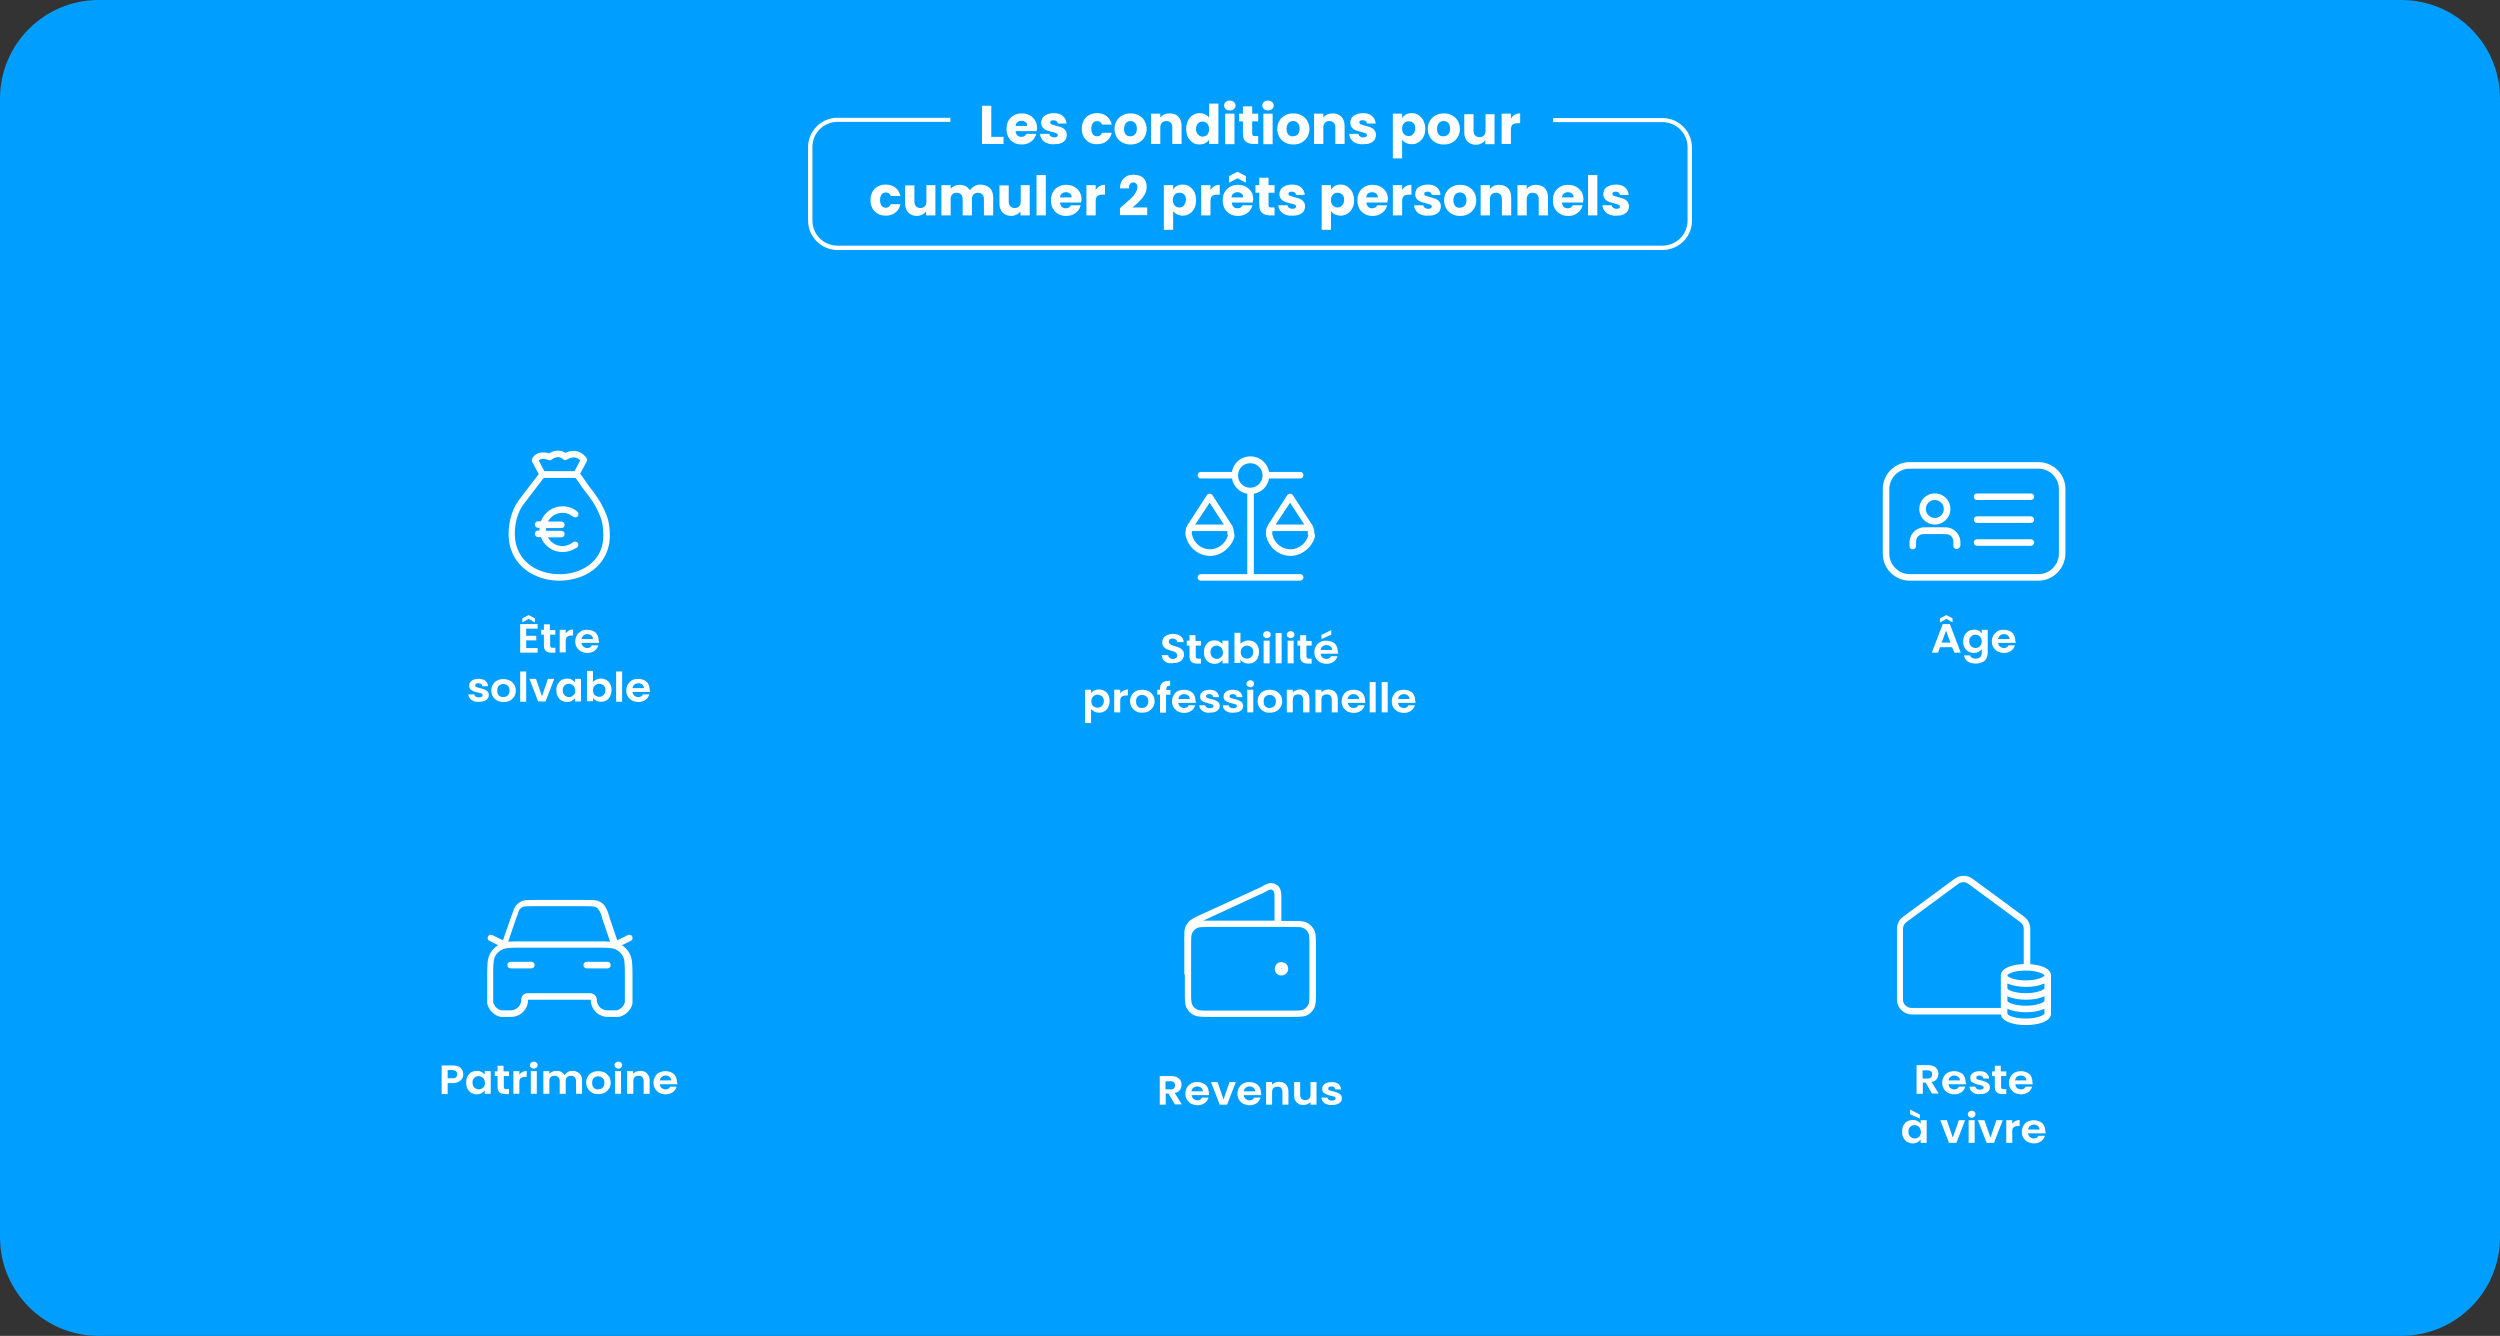 <svg width="917" height="490" viewBox="0 0 917 490" fill="none" xmlns="http://www.w3.org/2000/svg">
<rect x="0" y="0" width="917" height="490" fill="#333333" stroke="none"/>
<g clip-path="url(#clip0_1930_73)">
<path d="M880.8 0H36.2C16.2 0 0 16.2 0 36.2V453.8C0 473.8 16.2 490 36.2 490H880.8C900.8 490 917 473.8 917 453.8V36.2C917 16.2 900.8 0 880.8 0Z" fill="#009FFF"/>
<path d="M363.599 50.201H368.099V52.801H360.199V38.801H363.599V50.201Z" fill="white"/>
<path d="M380.199 48.101H372.499C372.599 48.801 372.799 49.301 373.199 49.701C373.599 50.101 374.099 50.201 374.699 50.201C375.599 50.201 376.099 49.801 376.499 49.101H380.099C379.899 49.801 379.599 50.501 379.099 51.101C378.599 51.701 377.999 52.101 377.299 52.501C376.599 52.801 375.699 53.001 374.799 53.001C373.699 53.001 372.699 52.801 371.899 52.301C370.999 51.801 370.399 51.201 369.899 50.301C369.399 49.401 369.199 48.401 369.199 47.301C369.199 46.201 369.399 45.101 369.899 44.301C370.399 43.401 370.999 42.801 371.899 42.301C372.799 41.801 373.699 41.601 374.799 41.601C375.899 41.601 376.799 41.801 377.699 42.301C378.599 42.801 379.199 43.401 379.699 44.201C380.199 45.001 380.399 46.001 380.399 47.101C380.299 47.401 380.299 47.701 380.199 48.101ZM376.799 46.201C376.799 45.601 376.599 45.101 376.199 44.801C375.799 44.501 375.299 44.301 374.699 44.301C374.099 44.301 373.599 44.501 373.199 44.801C372.799 45.101 372.599 45.601 372.499 46.201H376.799Z" fill="white"/>
<path d="M384 52.5C383.2 52.2 382.6 51.7 382.2 51.1C381.8 50.5 381.5 49.9 381.5 49.1H384.9C384.9 49.5 385.1 49.8 385.4 50C385.7 50.2 386.1 50.4 386.6 50.4C387 50.4 387.4 50.3 387.6 50.2C387.8 50 388 49.8 388 49.6C388 49.3 387.8 49 387.5 48.9C387.2 48.7 386.6 48.6 385.9 48.4C385.1 48.2 384.4 48 383.9 47.8C383.4 47.6 382.9 47.3 382.5 46.8C382.1 46.3 381.9 45.8 381.9 45C381.9 44.4 382.1 43.8 382.4 43.2C382.8 42.7 383.3 42.3 384 42C384.7 41.7 385.5 41.5 386.5 41.5C387.9 41.5 389 41.8 389.8 42.5C390.6 43.2 391.1 44.1 391.2 45.3H388C387.9 44.9 387.8 44.6 387.5 44.4C387.2 44.2 386.8 44.1 386.4 44.1C386 44.1 385.7 44.2 385.5 44.3C385.3 44.5 385.2 44.7 385.2 44.9C385.2 45.2 385.4 45.5 385.7 45.6C386 45.7 386.6 45.9 387.3 46.1C388.1 46.3 388.8 46.5 389.3 46.7C389.8 46.9 390.3 47.2 390.7 47.7C391.1 48.2 391.3 48.8 391.3 49.5C391.3 50.2 391.1 50.7 390.8 51.3C390.4 51.8 389.9 52.2 389.2 52.5C388.5 52.8 387.7 52.9 386.8 52.9C385.6 53 384.8 52.8 384 52.5Z" fill="white"/>
<path d="M397.501 44.2C398.001 43.3 398.601 42.7 399.501 42.2C400.401 41.7 401.301 41.5 402.401 41.5C403.801 41.5 405.001 41.9 405.901 42.6C406.801 43.3 407.501 44.4 407.801 45.7H404.201C403.901 44.8 403.301 44.4 402.401 44.4C401.801 44.4 401.301 44.6 400.901 45.1C400.501 45.6 400.301 46.3 400.301 47.2C400.301 48.1 400.501 48.8 400.901 49.3C401.301 49.8 401.801 50 402.401 50C403.301 50 403.901 49.6 404.201 48.7H407.801C407.501 50 406.901 51 405.901 51.8C405.001 52.5 403.801 52.9 402.401 52.9C401.301 52.9 400.301 52.7 399.501 52.2C398.701 51.7 398.001 51.1 397.501 50.2C397.001 49.3 396.801 48.3 396.801 47.2C396.801 46.1 397.001 45.1 397.501 44.2Z" fill="white"/>
<path d="M411.701 52.301C410.801 51.801 410.101 51.201 409.601 50.301C409.101 49.401 408.801 48.401 408.801 47.301C408.801 46.201 409.101 45.101 409.601 44.301C410.101 43.401 410.801 42.801 411.701 42.301C412.601 41.801 413.601 41.601 414.701 41.601C415.801 41.601 416.801 41.801 417.701 42.301C418.601 42.801 419.301 43.401 419.801 44.301C420.301 45.201 420.601 46.201 420.601 47.301C420.601 48.401 420.301 49.501 419.801 50.301C419.301 51.201 418.601 51.801 417.701 52.301C416.801 52.801 415.801 53.001 414.701 53.001C413.601 53.001 412.601 52.801 411.701 52.301ZM416.301 49.301C416.801 48.801 417.001 48.101 417.001 47.201C417.001 46.301 416.801 45.601 416.301 45.101C415.901 44.601 415.301 44.401 414.701 44.401C414.001 44.401 413.501 44.601 413.001 45.101C412.601 45.601 412.301 46.301 412.301 47.201C412.301 48.101 412.501 48.801 412.901 49.301C413.301 49.801 413.901 50.001 414.501 50.001C415.101 50.001 415.901 49.801 416.301 49.301Z" fill="white"/>
<path d="M432.199 42.801C432.999 43.601 433.399 44.801 433.399 46.301V52.801H429.999V46.701C429.999 46.001 429.799 45.401 429.399 45.001C428.999 44.601 428.499 44.401 427.799 44.401C427.099 44.401 426.599 44.601 426.199 45.001C425.799 45.401 425.599 46.001 425.599 46.701V52.801H422.199V41.701H425.599V43.201C425.899 42.701 426.399 42.301 426.999 42.001C427.599 41.701 428.199 41.601 428.999 41.601C430.399 41.601 431.499 42.001 432.199 42.801Z" fill="white"/>
<path d="M435.798 44.2C436.198 43.3 436.798 42.7 437.598 42.2C438.298 41.7 439.198 41.5 440.098 41.5C440.798 41.5 441.498 41.7 442.098 42C442.698 42.3 443.198 42.7 443.498 43.2V38H446.898V52.8H443.498V51.2C443.198 51.7 442.698 52.2 442.098 52.5C441.498 52.8 440.798 53 439.998 53C439.098 53 438.198 52.8 437.498 52.3C436.798 51.8 436.198 51.2 435.698 50.3C435.298 49.4 435.098 48.4 435.098 47.3C435.098 46.2 435.298 45.1 435.798 44.2ZM442.798 45.3C442.298 44.8 441.798 44.6 441.098 44.6C440.398 44.6 439.798 44.8 439.398 45.3C438.898 45.8 438.698 46.5 438.698 47.3C438.698 48.1 438.898 48.8 439.398 49.3C439.898 49.8 440.398 50.1 441.098 50.1C441.798 50.1 442.398 49.9 442.798 49.4C443.298 48.9 443.498 48.2 443.498 47.4C443.498 46.6 443.198 45.7 442.798 45.3Z" fill="white"/>
<path d="M449.6 40C449.2 39.6 449 39.2 449 38.7C449 38.2 449.2 37.7 449.6 37.4C450 37 450.5 36.9 451.1 36.9C451.7 36.9 452.2 37.1 452.6 37.4C453 37.8 453.2 38.2 453.2 38.7C453.2 39.2 453 39.7 452.6 40C452.2 40.4 451.7 40.5 451.1 40.5C450.5 40.5 450 40.4 449.6 40ZM452.8 41.7V52.9H449.4V41.7H452.8Z" fill="white"/>
<path d="M461.5 49.9V52.8H459.8C458.6 52.8 457.6 52.5 456.9 51.9C456.2 51.3 455.9 50.3 455.9 48.9V44.5H454.5V41.7H455.9V39H459.3V41.7H461.5V44.5H459.3V49C459.3 49.3 459.4 49.6 459.5 49.7C459.7 49.8 459.9 49.9 460.3 49.9H461.5Z" fill="white"/>
<path d="M463.6 40C463.2 39.6 463 39.2 463 38.7C463 38.2 463.2 37.7 463.6 37.4C464 37 464.5 36.9 465.1 36.9C465.7 36.9 466.2 37.1 466.6 37.4C467 37.8 467.2 38.2 467.2 38.7C467.2 39.2 467 39.7 466.6 40C466.2 40.3 465.7 40.5 465.1 40.5C464.5 40.5 464 40.4 463.6 40ZM466.8 41.7V52.9H463.4V41.7H466.8Z" fill="white"/>
<path d="M471.4 52.301C470.5 51.801 469.8 51.201 469.3 50.301C468.8 49.401 468.5 48.401 468.5 47.301C468.5 46.201 468.8 45.101 469.3 44.301C469.8 43.401 470.5 42.801 471.4 42.301C472.3 41.801 473.3 41.601 474.4 41.601C475.5 41.601 476.5 41.801 477.4 42.301C478.3 42.801 479 43.401 479.5 44.301C480 45.201 480.3 46.201 480.3 47.301C480.3 48.401 480 49.501 479.5 50.301C479 51.101 478.3 51.801 477.4 52.301C476.5 52.801 475.5 53.001 474.4 53.001C473.3 53.001 472.3 52.801 471.4 52.301ZM476 49.301C476.5 48.801 476.7 48.101 476.7 47.201C476.7 46.301 476.5 45.601 476 45.101C475.6 44.601 475 44.401 474.3 44.401C473.6 44.401 473.1 44.601 472.6 45.101C472.2 45.601 471.9 46.301 471.9 47.201C471.9 48.101 472.1 48.801 472.5 49.301C472.9 49.801 473.5 50.001 474.1 50.001C474.7 50.001 475.6 49.801 476 49.301Z" fill="white"/>
<path d="M492 42.801C492.8 43.601 493.2 44.801 493.2 46.301V52.801H489.8V46.701C489.8 46.001 489.6 45.401 489.2 45.001C488.8 44.601 488.3 44.401 487.6 44.401C486.9 44.401 486.4 44.601 486 45.001C485.6 45.401 485.4 46.001 485.4 46.701V52.801H482V41.701H485.4V43.201C485.7 42.701 486.2 42.301 486.8 42.001C487.4 41.701 488 41.601 488.8 41.601C490.1 41.601 491.2 42.001 492 42.801Z" fill="white"/>
<path d="M497.398 52.5C496.598 52.2 495.998 51.7 495.598 51.1C495.198 50.5 494.898 49.9 494.898 49.1H498.298C498.298 49.5 498.498 49.8 498.798 50C499.098 50.2 499.498 50.4 499.998 50.4C500.398 50.4 500.798 50.3 500.998 50.2C501.198 50 501.398 49.8 501.398 49.6C501.398 49.3 501.198 49 500.898 48.9C500.598 48.7 499.998 48.6 499.298 48.4C498.498 48.2 497.798 48 497.298 47.8C496.798 47.6 496.298 47.3 495.898 46.8C495.498 46.3 495.298 45.8 495.298 45C495.298 44.4 495.498 43.8 495.798 43.2C496.198 42.7 496.698 42.3 497.398 42C498.098 41.7 498.898 41.5 499.898 41.5C501.298 41.5 502.398 41.8 503.198 42.5C503.998 43.2 504.498 44.1 504.598 45.3H501.398C501.298 44.9 501.198 44.6 500.898 44.4C500.598 44.2 500.198 44.1 499.798 44.1C499.398 44.1 499.098 44.2 498.898 44.3C498.698 44.4 498.598 44.7 498.598 44.9C498.598 45.2 498.798 45.5 499.098 45.6C499.398 45.7 499.998 45.9 500.698 46.1C501.498 46.3 502.198 46.5 502.698 46.7C503.198 46.9 503.698 47.2 504.098 47.7C504.498 48.2 504.698 48.8 504.698 49.5C504.698 50.2 504.498 50.7 504.198 51.3C503.798 51.8 503.298 52.2 502.598 52.5C501.898 52.8 501.098 52.9 500.198 52.9C499.098 53 498.198 52.8 497.398 52.5Z" fill="white"/>
<path d="M515.698 42C516.298 41.7 516.998 41.5 517.798 41.5C518.698 41.5 519.598 41.7 520.298 42.2C520.998 42.7 521.598 43.3 522.098 44.2C522.498 45.1 522.798 46.1 522.798 47.2C522.798 48.3 522.598 49.4 522.098 50.2C521.698 51.1 521.098 51.7 520.298 52.2C519.598 52.7 518.698 52.9 517.798 52.9C516.998 52.9 516.298 52.7 515.698 52.4C515.098 52.1 514.598 51.7 514.298 51.2V58.1H510.898V41.7H514.298V43.3C514.698 42.8 515.098 42.3 515.698 42ZM518.498 45.2C517.998 44.7 517.398 44.5 516.698 44.5C515.998 44.5 515.398 44.7 514.998 45.2C514.498 45.7 514.298 46.4 514.298 47.2C514.298 48 514.498 48.7 514.998 49.2C515.498 49.7 515.998 49.9 516.698 49.9C517.398 49.9 517.998 49.7 518.398 49.1C518.898 48.6 519.098 47.9 519.098 47.1C519.098 46.3 518.998 45.7 518.498 45.2Z" fill="white"/>
<path d="M526.599 52.301C525.699 51.801 524.999 51.201 524.499 50.301C523.999 49.401 523.699 48.401 523.699 47.301C523.699 46.201 523.999 45.101 524.499 44.301C524.999 43.401 525.699 42.801 526.599 42.301C527.499 41.801 528.499 41.601 529.599 41.601C530.699 41.601 531.699 41.801 532.599 42.301C533.499 42.801 534.199 43.401 534.699 44.301C535.199 45.201 535.499 46.201 535.499 47.301C535.499 48.401 535.199 49.501 534.699 50.301C534.199 51.101 533.499 51.801 532.599 52.301C531.699 52.801 530.699 53.001 529.599 53.001C528.499 53.001 527.499 52.801 526.599 52.301ZM531.199 49.301C531.699 48.801 531.899 48.101 531.899 47.201C531.899 46.301 531.699 45.601 531.199 45.101C530.799 44.601 530.199 44.401 529.499 44.401C528.799 44.401 528.299 44.601 527.799 45.101C527.399 45.601 527.099 46.301 527.099 47.201C527.099 48.101 527.299 48.801 527.699 49.301C528.099 49.801 528.699 50.001 529.299 50.001C529.899 50.001 530.799 49.801 531.199 49.301Z" fill="white"/>
<path d="M548.198 41.7V52.9H544.798V51.4C544.498 51.9 543.998 52.3 543.398 52.6C542.798 52.9 542.198 53.1 541.398 53.1C540.498 53.1 539.798 52.9 539.098 52.5C538.398 52.1 537.898 51.6 537.598 50.9C537.198 50.2 537.098 49.3 537.098 48.4V41.9H540.498V48C540.498 48.7 540.698 49.3 541.098 49.7C541.498 50.1 541.998 50.3 542.698 50.3C543.398 50.3 543.898 50.1 544.298 49.7C544.698 49.3 544.898 48.7 544.898 48V41.9H548.198V41.7Z" fill="white"/>
<path d="M555.601 42.101C556.201 41.701 556.901 41.601 557.601 41.601V45.201H556.701C555.801 45.201 555.201 45.401 554.801 45.701C554.401 46.101 554.201 46.701 554.201 47.601V52.801H550.801V41.701H554.201V43.601C554.501 42.901 555.001 42.501 555.601 42.101Z" fill="white"/>
<path d="M320.001 70.4C320.501 69.5 321.101 68.9 322.001 68.4C322.901 67.9 323.801 67.7 324.901 67.7C326.301 67.7 327.501 68.1 328.401 68.8C329.301 69.5 330.001 70.6 330.301 71.9H326.701C326.401 71 325.801 70.6 324.901 70.6C324.301 70.6 323.801 70.8 323.401 71.3C323.001 71.8 322.801 72.5 322.801 73.4C322.801 74.3 323.001 75 323.401 75.5C323.801 76 324.301 76.2 324.901 76.2C325.801 76.2 326.401 75.8 326.701 74.9H330.301C330.001 76.2 329.401 77.2 328.401 78C327.501 78.7 326.301 79.1 324.901 79.1C323.801 79.1 322.801 78.9 322.001 78.4C321.201 77.9 320.501 77.3 320.001 76.4C319.501 75.5 319.301 74.5 319.301 73.4C319.301 72.3 319.501 71.3 320.001 70.4Z" fill="white"/>
<path d="M343.1 67.9V79H339.7V77.5C339.4 78 338.9 78.4 338.3 78.7C337.7 79 337.1 79.2 336.3 79.2C335.4 79.2 334.7 79 334 78.6C333.3 78.2 332.8 77.7 332.5 77C332.1 76.3 332 75.4 332 74.5V68H335.4V74C335.4 74.7 335.6 75.3 336 75.7C336.4 76.1 336.9 76.3 337.6 76.3C338.3 76.3 338.8 76.1 339.2 75.7C339.6 75.3 339.8 74.7 339.8 74V67.9H343.1Z" fill="white"/>
<path d="M363.101 69C363.901 69.8 364.301 71 364.301 72.5V79H360.901V73C360.901 72.3 360.701 71.7 360.301 71.3C359.901 70.9 359.401 70.7 358.701 70.7C358.001 70.7 357.501 70.9 357.101 71.3C356.701 71.7 356.501 72.3 356.501 73V79H353.101V73C353.101 72.3 352.901 71.7 352.501 71.3C352.101 70.9 351.601 70.7 350.901 70.7C350.201 70.7 349.701 70.9 349.301 71.3C348.901 71.7 348.701 72.3 348.701 73V79H345.301V67.9H348.701V69.3C349.001 68.8 349.501 68.5 350.101 68.2C350.701 67.9 351.301 67.8 352.001 67.8C352.801 67.8 353.601 68 354.201 68.3C354.901 68.7 355.401 69.2 355.801 69.8C356.201 69.2 356.701 68.7 357.401 68.3C358.101 67.9 358.801 67.7 359.601 67.7C361.101 67.8 362.301 68.2 363.101 69Z" fill="white"/>
<path d="M377.702 67.9V79H374.302V77.5C374.002 78 373.502 78.4 372.902 78.7C372.302 79 371.702 79.2 370.902 79.2C370.002 79.2 369.302 79 368.602 78.6C367.902 78.2 367.402 77.7 367.102 77C366.702 76.3 366.602 75.4 366.602 74.5V68H370.002V74C370.002 74.7 370.202 75.3 370.602 75.7C371.002 76.1 371.502 76.3 372.202 76.3C372.902 76.3 373.402 76.1 373.802 75.7C374.202 75.3 374.402 74.7 374.402 74V67.9H377.702Z" fill="white"/>
<path d="M383.599 64.2V79H380.199V64.2H383.599Z" fill="white"/>
<path d="M396.5 74.3H388.8C388.9 75 389.1 75.5 389.5 75.9C389.9 76.3 390.4 76.4 391 76.4C391.9 76.4 392.4 76 392.8 75.3H396.4C396.2 76 395.9 76.7 395.4 77.3C394.9 77.9 394.3 78.3 393.6 78.7C392.9 79 392 79.2 391.1 79.2C390 79.2 389 79 388.2 78.5C387.3 78 386.7 77.4 386.2 76.5C385.7 75.6 385.5 74.6 385.5 73.5C385.5 72.4 385.7 71.3 386.2 70.5C386.7 69.6 387.3 69 388.2 68.5C389.1 68 390 67.8 391.1 67.8C392.2 67.8 393.1 68 394 68.5C394.9 69 395.5 69.6 396 70.4C396.5 71.2 396.7 72.2 396.7 73.3C396.6 73.6 396.6 73.9 396.5 74.3ZM393.1 72.4C393.1 71.8 392.9 71.3 392.5 71C392.1 70.7 391.6 70.5 391 70.5C390.4 70.5 389.9 70.7 389.5 71C389.1 71.3 388.9 71.8 388.8 72.4H393.1Z" fill="white"/>
<path d="M403.3 68.3C403.9 67.9 404.6 67.8 405.3 67.8V71.4H404.4C403.5 71.4 402.9 71.6 402.5 71.9C402.1 72.3 401.9 72.9 401.9 73.8V79H398.5V67.9H401.9V69.8C402.2 69.1 402.7 68.7 403.3 68.3Z" fill="white"/>
<path d="M411.401 75.8C412.701 74.7 413.701 73.8 414.501 73.1C415.301 72.4 415.901 71.7 416.401 70.9C416.901 70.1 417.201 69.4 417.201 68.7C417.201 68.2 417.101 67.7 416.801 67.4C416.501 67.1 416.201 66.9 415.701 66.9C415.201 66.9 414.801 67.1 414.501 67.5C414.201 67.9 414.101 68.4 414.101 69.1H410.801C410.801 68 411.101 67 411.501 66.3C412.001 65.5 412.601 65 413.301 64.6C414.101 64.2 414.901 64.1 415.801 64.1C417.401 64.1 418.601 64.5 419.401 65.3C420.201 66.1 420.601 67.2 420.601 68.5C420.601 69.9 420.101 71.3 419.101 72.5C418.101 73.7 416.901 74.9 415.401 76.1H420.801V78.9H410.801V76.4C411.201 76 411.401 75.8 411.401 75.8Z" fill="white"/>
<path d="M431.702 68.2C432.302 67.9 433.002 67.7 433.802 67.7C434.702 67.7 435.602 67.9 436.302 68.4C437.002 68.9 437.602 69.5 438.102 70.4C438.502 71.3 438.702 72.3 438.702 73.4C438.702 74.5 438.502 75.6 438.102 76.4C437.702 77.3 437.102 77.9 436.302 78.4C435.602 78.9 434.702 79.1 433.802 79.1C433.002 79.1 432.302 78.9 431.702 78.6C431.102 78.3 430.602 77.9 430.302 77.4V84.3H426.902V67.9H430.302V69.5C430.602 69 431.102 68.5 431.702 68.2ZM434.402 71.4C433.902 70.9 433.302 70.7 432.602 70.7C431.902 70.7 431.302 70.9 430.902 71.4C430.402 71.9 430.202 72.6 430.202 73.4C430.202 74.2 430.402 74.9 430.902 75.4C431.402 75.9 431.902 76.1 432.602 76.1C433.302 76.1 433.902 75.9 434.302 75.3C434.702 74.7 435.002 74.1 435.002 73.3C435.002 72.5 434.902 71.9 434.402 71.4Z" fill="white"/>
<path d="M445.402 68.3C446.002 67.9 446.702 67.8 447.402 67.8V71.4H446.502C445.602 71.4 445.002 71.6 444.602 71.9C444.202 72.3 444.002 72.9 444.002 73.8V79H440.602V67.9H444.002V69.8C444.302 69.1 444.802 68.7 445.402 68.3Z" fill="white"/>
<path d="M459.5 74.3H451.8C451.9 75 452.1 75.5 452.5 75.9C452.9 76.3 453.4 76.4 454 76.4C454.9 76.4 455.4 76 455.8 75.3H459.4C459.2 76 458.9 76.7 458.4 77.3C457.9 77.9 457.3 78.3 456.6 78.7C455.9 79 455 79.2 454.1 79.2C453 79.2 452 79 451.2 78.5C450.3 78 449.7 77.4 449.2 76.5C448.7 75.6 448.5 74.6 448.5 73.5C448.5 72.4 448.7 71.3 449.2 70.5C449.7 69.6 450.3 69 451.2 68.5C452.1 68 453 67.8 454.1 67.8C455.2 67.8 456.1 68 457 68.5C457.9 69 458.5 69.6 459 70.4C459.5 71.2 459.7 72.2 459.7 73.3C459.5 73.6 459.5 73.9 459.5 74.3ZM453.9 65.4L450.8 67V64.6L453.9 63L457 64.6V67L453.9 65.4ZM456 72.4C456 71.8 455.8 71.3 455.4 71C455 70.7 454.5 70.5 453.9 70.5C453.3 70.5 452.8 70.7 452.4 71C452 71.3 451.8 71.8 451.7 72.4H456Z" fill="white"/>
<path d="M467.5 76.1V79H465.8C464.6 79 463.6 78.7 462.9 78.1C462.2 77.5 461.9 76.5 461.9 75.1V70.7H460.5V67.9H461.9V65.2H465.3V67.9H467.5V70.7H465.3V75.2C465.3 75.5 465.4 75.8 465.5 75.9C465.7 76 465.9 76.1 466.3 76.1H467.5Z" fill="white"/>
<path d="M471.402 78.7C470.602 78.4 470.002 77.9 469.602 77.3C469.202 76.7 468.902 76.1 468.902 75.3H472.302C472.302 75.7 472.502 76 472.802 76.2C473.102 76.4 473.502 76.6 474.002 76.6C474.402 76.6 474.802 76.5 475.002 76.4C475.202 76.2 475.402 76 475.402 75.8C475.402 75.5 475.202 75.2 474.902 75.1C474.602 74.9 474.002 74.8 473.302 74.6C472.502 74.4 471.802 74.2 471.302 74C470.802 73.8 470.302 73.5 469.902 73C469.502 72.5 469.302 72 469.302 71.2C469.302 70.6 469.502 70 469.802 69.4C470.202 68.9 470.702 68.5 471.402 68.2C472.102 67.9 472.902 67.7 473.902 67.7C475.302 67.7 476.402 68 477.202 68.7C478.002 69.4 478.502 70.3 478.602 71.5H475.402C475.302 71.1 475.202 70.8 474.902 70.6C474.602 70.4 474.202 70.3 473.802 70.3C473.402 70.3 473.102 70.4 472.902 70.5C472.702 70.6 472.602 70.9 472.602 71.1C472.602 71.4 472.802 71.7 473.102 71.8C473.402 71.9 474.002 72.1 474.702 72.3C475.502 72.5 476.202 72.7 476.702 72.9C477.202 73.1 477.702 73.4 478.102 73.9C478.502 74.4 478.702 75 478.702 75.7C478.702 76.4 478.502 76.9 478.202 77.5C477.802 78 477.302 78.4 476.602 78.7C475.902 79 475.102 79.1 474.202 79.1C473.002 79.2 472.102 79 471.402 78.7Z" fill="white"/>
<path d="M489.601 68.2C490.201 67.9 490.901 67.7 491.701 67.7C492.601 67.7 493.501 67.9 494.201 68.4C494.901 68.9 495.501 69.5 496.001 70.4C496.401 71.3 496.701 72.3 496.701 73.4C496.701 74.5 496.501 75.6 496.001 76.4C495.601 77.3 495.001 77.9 494.201 78.4C493.501 78.9 492.601 79.1 491.701 79.1C490.901 79.1 490.201 78.9 489.601 78.6C489.001 78.3 488.501 77.9 488.201 77.4V84.3H484.801V67.9H488.201V69.5C488.601 69 489.101 68.5 489.601 68.2ZM492.401 71.4C491.901 70.9 491.301 70.7 490.601 70.7C489.901 70.7 489.301 70.9 488.901 71.4C488.401 71.9 488.201 72.6 488.201 73.4C488.201 74.2 488.401 74.9 488.901 75.4C489.401 75.9 489.901 76.1 490.601 76.1C491.301 76.1 491.901 75.9 492.301 75.3C492.801 74.8 493.001 74.1 493.001 73.3C493.001 72.5 492.901 71.9 492.401 71.4Z" fill="white"/>
<path d="M508.902 74.3H501.202C501.302 75 501.502 75.5 501.902 75.9C502.302 76.3 502.802 76.4 503.402 76.4C504.302 76.4 504.802 76 505.202 75.3H508.802C508.602 76 508.302 76.7 507.802 77.3C507.302 77.9 506.702 78.3 506.002 78.7C505.302 79 504.402 79.2 503.502 79.2C502.402 79.2 501.402 79 500.602 78.5C499.702 78 499.102 77.4 498.602 76.5C498.102 75.6 497.902 74.6 497.902 73.5C497.902 72.4 498.102 71.3 498.602 70.5C499.102 69.6 499.702 69 500.602 68.5C501.502 68 502.402 67.8 503.502 67.8C504.602 67.8 505.502 68 506.402 68.5C507.302 69 507.902 69.6 508.402 70.4C508.902 71.2 509.102 72.2 509.102 73.3C508.902 73.6 508.902 73.9 508.902 74.3ZM505.402 72.4C505.402 71.8 505.202 71.3 504.802 71C504.402 70.7 503.902 70.5 503.302 70.5C502.702 70.5 502.202 70.7 501.802 71C501.402 71.3 501.202 71.8 501.102 72.4H505.402Z" fill="white"/>
<path d="M515.702 68.3C516.302 67.9 517.002 67.8 517.702 67.8V71.4H516.802C515.902 71.4 515.302 71.6 514.902 71.9C514.502 72.3 514.302 72.9 514.302 73.8V79H510.902V67.9H514.302V69.8C514.602 69.1 515.102 68.7 515.702 68.3Z" fill="white"/>
<path d="M521.199 78.7C520.399 78.4 519.799 77.9 519.399 77.3C518.999 76.7 518.699 76.1 518.699 75.3H522.099C522.099 75.7 522.299 76 522.599 76.2C522.899 76.4 523.299 76.6 523.799 76.6C524.199 76.6 524.599 76.5 524.799 76.4C524.999 76.2 525.199 76 525.199 75.8C525.199 75.5 524.999 75.2 524.699 75.1C524.399 74.9 523.799 74.8 523.099 74.6C522.299 74.4 521.599 74.2 521.099 74C520.599 73.8 520.099 73.5 519.699 73C519.299 72.5 519.099 72 519.099 71.2C519.099 70.6 519.299 70 519.599 69.4C519.999 68.9 520.499 68.5 521.199 68.2C521.899 67.9 522.699 67.7 523.699 67.7C525.099 67.7 526.199 68 526.999 68.7C527.799 69.4 528.299 70.3 528.399 71.5H525.199C525.099 71.1 524.999 70.8 524.699 70.6C524.399 70.4 523.999 70.3 523.599 70.3C523.199 70.3 522.899 70.4 522.699 70.5C522.499 70.6 522.399 70.9 522.399 71.1C522.399 71.4 522.599 71.7 522.899 71.8C523.199 71.9 523.799 72.1 524.499 72.3C525.299 72.5 525.999 72.7 526.499 72.9C526.999 73.1 527.499 73.4 527.899 73.9C528.299 74.4 528.499 75 528.499 75.7C528.499 76.4 528.299 76.9 527.999 77.5C527.599 78 527.099 78.4 526.399 78.7C525.699 79 524.899 79.1 523.999 79.1C522.899 79.2 521.999 79 521.199 78.7Z" fill="white"/>
<path d="M532.599 78.5C531.699 78 530.999 77.4 530.499 76.5C529.999 75.6 529.699 74.6 529.699 73.5C529.699 72.4 529.999 71.3 530.499 70.5C530.999 69.6 531.699 69 532.599 68.5C533.499 68 534.499 67.8 535.599 67.8C536.699 67.8 537.699 68 538.599 68.5C539.499 69 540.199 69.6 540.699 70.5C541.199 71.4 541.499 72.4 541.499 73.5C541.499 74.6 541.199 75.7 540.699 76.5C540.199 77.3 539.499 78 538.599 78.5C537.699 79 536.699 79.2 535.599 79.2C534.399 79.2 533.499 79 532.599 78.5ZM537.199 75.5C537.699 75 537.899 74.3 537.899 73.4C537.899 72.5 537.699 71.8 537.199 71.3C536.799 70.8 536.199 70.6 535.499 70.6C534.799 70.6 534.299 70.8 533.799 71.3C533.399 71.8 533.099 72.5 533.099 73.4C533.099 74.3 533.299 75 533.699 75.5C534.099 76 534.699 76.2 535.299 76.2C535.899 76.2 536.699 76 537.199 75.5Z" fill="white"/>
<path d="M553.102 69C553.902 69.8 554.302 71 554.302 72.5V79H550.902V73C550.902 72.3 550.702 71.7 550.302 71.3C549.902 70.9 549.402 70.7 548.702 70.7C548.002 70.7 547.502 70.9 547.102 71.3C546.702 71.7 546.502 72.3 546.502 73V79H543.102V67.9H546.502V69.4C546.802 68.9 547.302 68.5 547.902 68.2C548.502 67.9 549.102 67.8 549.902 67.8C551.302 67.8 552.302 68.2 553.102 69Z" fill="white"/>
<path d="M566.602 69C567.402 69.8 567.802 71 567.802 72.5V79H564.402V73C564.402 72.3 564.202 71.7 563.802 71.3C563.402 70.9 562.902 70.7 562.202 70.7C561.502 70.7 561.002 70.9 560.602 71.3C560.202 71.7 560.002 72.3 560.002 73V79H556.602V67.9H560.002V69.4C560.302 68.9 560.802 68.5 561.402 68.2C562.002 67.9 562.602 67.8 563.402 67.8C564.802 67.8 565.802 68.2 566.602 69Z" fill="white"/>
<path d="M580.602 74.3H572.902C573.002 75 573.202 75.5 573.602 75.9C574.002 76.3 574.502 76.4 575.102 76.4C576.002 76.4 576.502 76 576.902 75.3H580.502C580.302 76 580.002 76.7 579.502 77.3C579.002 77.9 578.402 78.3 577.702 78.7C577.002 79.1 576.102 79.2 575.202 79.2C574.102 79.2 573.102 79 572.302 78.5C571.502 78 570.802 77.4 570.302 76.5C569.802 75.6 569.602 74.6 569.602 73.5C569.602 72.4 569.802 71.3 570.302 70.5C570.802 69.6 571.402 69 572.302 68.5C573.202 68 574.102 67.8 575.202 67.8C576.302 67.8 577.202 68 578.102 68.5C579.002 69 579.602 69.6 580.102 70.4C580.602 71.2 580.802 72.2 580.802 73.3C580.702 73.6 580.702 73.9 580.602 74.3ZM577.202 72.4C577.202 71.8 577.002 71.3 576.602 71C576.202 70.7 575.702 70.5 575.102 70.5C574.502 70.5 574.002 70.7 573.602 71C573.202 71.3 573.002 71.8 572.902 72.4H577.202Z" fill="white"/>
<path d="M585.9 64.2V79H582.5V64.2H585.9Z" fill="white"/>
<path d="M590.301 78.7C589.501 78.4 588.901 77.9 588.501 77.3C588.101 76.7 587.801 76.1 587.801 75.3H591.201C591.201 75.7 591.401 76 591.701 76.2C592.001 76.4 592.401 76.6 592.901 76.6C593.301 76.6 593.701 76.5 593.901 76.4C594.101 76.2 594.201 76 594.201 75.8C594.201 75.5 594.001 75.2 593.701 75.1C593.401 75 592.801 74.8 592.101 74.6C591.301 74.4 590.601 74.2 590.101 74C589.601 73.8 589.101 73.5 588.701 73C588.301 72.5 588.101 72 588.101 71.2C588.101 70.6 588.301 70 588.601 69.4C589.001 68.9 589.501 68.5 590.201 68.2C590.901 67.9 591.701 67.7 592.701 67.7C594.101 67.7 595.201 68 596.001 68.7C596.801 69.4 597.301 70.3 597.401 71.5H594.201C594.101 71.1 594.001 70.8 593.701 70.6C593.401 70.4 593.001 70.3 592.601 70.3C592.201 70.3 591.901 70.4 591.701 70.5C591.501 70.7 591.401 70.9 591.401 71.1C591.401 71.4 591.601 71.7 591.901 71.8C592.201 71.9 592.801 72.1 593.501 72.3C594.301 72.5 595.001 72.7 595.501 72.9C596.001 73.1 596.501 73.4 596.901 73.9C597.301 74.4 597.501 75 597.501 75.7C597.501 76.4 597.301 76.9 597.001 77.5C596.601 78 596.101 78.4 595.401 78.7C594.701 79 593.901 79.1 593.001 79.1C591.901 79.2 591.101 79 590.301 78.7Z" fill="white"/>
<path d="M609.798 91.7H307.198C301.298 91.7 296.398 86.9 296.398 80.9V54C296.398 48.1 301.198 43.2 307.198 43.2H348.598V44.7H307.198C302.098 44.7 297.998 48.8 297.998 53.9V80.9C297.998 86 302.098 90.1 307.198 90.1H609.798C614.898 90.1 618.998 86 618.998 80.9V54C618.998 48.9 614.898 44.8 609.798 44.8H569.698V43.3H609.798C615.698 43.3 620.598 48.1 620.598 54.1V81.1C620.598 86.9 615.698 91.7 609.798 91.7Z" fill="white"/>
<path d="M193.001 230.6V233.2H196.701V234.9H193.001V237.7H197.201V239.4H190.801V228.9H197.201V230.6H193.001ZM193.901 227L191.601 228.3V226.8L193.901 225.6L196.201 226.8V228.3L193.901 227Z" fill="white"/>
<path d="M201.8 232.8V236.8C201.8 237.1 201.9 237.3 202 237.4C202.1 237.5 202.4 237.6 202.7 237.6H203.7V239.4H202.3C200.4 239.4 199.5 238.5 199.5 236.8V232.8H198.5V231H199.5V229H201.7V231.1H203.7V232.8H201.8Z" fill="white"/>
<path d="M208.601 231.299C209.101 231.099 209.601 230.899 210.201 230.899V233.099H209.601C208.901 233.099 208.401 233.299 208.001 233.599C207.601 233.899 207.501 234.399 207.501 235.199V239.299H205.301V230.999H207.501V232.299C207.801 231.899 208.201 231.599 208.601 231.299Z" fill="white"/>
<path d="M219.7 235.8H213.3C213.4 236.4 213.6 236.9 214 237.2C214.4 237.5 214.9 237.7 215.4 237.7C216.2 237.7 216.8 237.4 217.1 236.7H219.5C219.2 237.5 218.8 238.2 218.1 238.7C217.4 239.2 216.5 239.5 215.5 239.5C214.7 239.5 213.9 239.3 213.2 239C212.5 238.6 212 238.1 211.6 237.5C211.2 236.9 211 236.1 211 235.3C211 234.4 211.2 233.7 211.6 233C212 232.3 212.5 231.9 213.1 231.5C213.8 231.1 214.5 231 215.4 231C216.2 231 217 231.2 217.6 231.5C218.3 231.8 218.8 232.3 219.1 232.9C219.4 233.5 219.6 234.2 219.6 235.1C219.8 235.3 219.8 235.6 219.7 235.8ZM217.5 234.4C217.5 233.9 217.3 233.4 216.9 233.1C216.5 232.8 216 232.6 215.4 232.6C214.9 232.6 214.4 232.8 214 233.1C213.6 233.4 213.4 233.9 213.3 234.4H217.5Z" fill="white"/>
<path d="M173.601 257.1C173.001 256.9 172.601 256.5 172.301 256.1C172.001 255.7 171.801 255.2 171.801 254.7H174.001C174.001 255 174.201 255.3 174.501 255.5C174.801 255.7 175.101 255.8 175.601 255.8C176.001 255.8 176.301 255.7 176.601 255.6C176.901 255.5 177.001 255.2 177.001 255C177.001 254.7 176.901 254.5 176.601 254.4C176.301 254.3 175.901 254.1 175.201 254C174.501 253.9 174.001 253.7 173.601 253.5C173.201 253.3 172.801 253.1 172.501 252.8C172.201 252.5 172.101 252 172.101 251.5C172.101 251 172.201 250.6 172.501 250.2C172.801 249.8 173.201 249.5 173.701 249.3C174.201 249.1 174.801 249 175.501 249C176.501 249 177.401 249.2 178.001 249.7C178.601 250.2 179.001 250.9 179.001 251.7H176.901C176.901 251.4 176.701 251.1 176.501 250.9C176.201 250.7 175.901 250.6 175.501 250.6C175.101 250.6 174.801 250.7 174.601 250.8C174.401 250.9 174.301 251.1 174.301 251.4C174.301 251.7 174.401 251.9 174.701 252C175.001 252.1 175.501 252.3 176.101 252.4C176.701 252.6 177.201 252.7 177.701 252.9C178.201 253.1 178.501 253.3 178.801 253.6C179.101 253.9 179.301 254.4 179.301 254.9C179.301 255.4 179.201 255.8 178.901 256.2C178.601 256.6 178.201 256.9 177.701 257.1C177.201 257.3 176.601 257.4 175.901 257.4C174.801 257.5 174.201 257.4 173.601 257.1Z" fill="white"/>
<path d="M182.399 257C181.699 256.6 181.199 256.1 180.799 255.5C180.399 254.9 180.199 254.1 180.199 253.3C180.199 252.5 180.399 251.7 180.799 251.1C181.199 250.4 181.699 249.9 182.399 249.6C183.099 249.2 183.799 249.1 184.699 249.1C185.499 249.1 186.299 249.3 186.999 249.6C187.699 250 188.199 250.5 188.599 251.1C188.999 251.7 189.199 252.5 189.199 253.3C189.199 254.1 188.999 254.9 188.599 255.5C188.199 256.2 187.599 256.7 186.999 257C186.299 257.4 185.499 257.5 184.699 257.5C183.799 257.5 182.999 257.3 182.399 257ZM185.799 255.4C186.199 255.2 186.399 254.9 186.599 254.6C186.799 254.2 186.899 253.8 186.899 253.3C186.899 252.5 186.699 251.9 186.199 251.5C185.799 251.1 185.199 250.9 184.599 250.9C183.999 250.9 183.399 251.1 182.999 251.5C182.599 251.9 182.399 252.5 182.399 253.3C182.399 254.1 182.599 254.7 182.999 255.1C183.399 255.5 183.899 255.7 184.599 255.7C184.999 255.7 185.399 255.6 185.799 255.4Z" fill="white"/>
<path d="M193.001 246.3V257.4H190.801V246.3H193.001Z" fill="white"/>
<path d="M198.799 255.4L200.999 249H203.299L200.099 257.3H197.399L194.199 249H196.599L198.799 255.4Z" fill="white"/>
<path d="M204.6 250.899C205 250.299 205.4 249.799 206 249.399C206.6 249.099 207.3 248.899 208 248.899C208.7 248.899 209.2 248.999 209.7 249.299C210.2 249.599 210.6 249.899 210.9 250.199V248.999H213.1V257.299H210.9V256.099C210.6 256.499 210.2 256.799 209.7 257.099C209.2 257.399 208.6 257.499 208 257.499C207.3 257.499 206.6 257.299 206 256.999C205.4 256.599 204.9 256.099 204.6 255.499C204.2 254.799 204.1 254.099 204.1 253.199C204 252.299 204.2 251.599 204.6 250.899ZM210.6 251.899C210.4 251.499 210.1 251.299 209.7 251.099C209.3 250.899 209 250.799 208.6 250.799C208.2 250.799 207.8 250.899 207.5 251.099C207.2 251.299 206.9 251.599 206.7 251.899C206.5 252.199 206.4 252.699 206.4 253.199C206.4 253.699 206.5 254.099 206.7 254.499C206.9 254.899 207.2 255.199 207.6 255.399C208 255.599 208.3 255.699 208.7 255.699C209.1 255.699 209.5 255.599 209.8 255.399C210.1 255.199 210.4 254.899 210.7 254.599C211 254.299 211 253.799 211 253.299C211 252.799 210.8 252.299 210.6 251.899Z" fill="white"/>
<path d="M218.701 249.3C219.201 249.1 219.801 248.9 220.401 248.9C221.101 248.9 221.801 249.1 222.401 249.4C223.001 249.8 223.501 250.2 223.801 250.9C224.201 251.5 224.301 252.3 224.301 253.1C224.301 254 224.101 254.7 223.801 255.4C223.401 256.1 223.001 256.6 222.401 256.9C221.801 257.3 221.101 257.4 220.401 257.4C219.701 257.4 219.201 257.3 218.701 257C218.201 256.8 217.801 256.4 217.501 256V257.2H215.301V246.1H217.501V250.1C217.801 249.9 218.201 249.5 218.701 249.3ZM221.801 251.9C221.601 251.5 221.301 251.3 220.901 251.1C220.501 250.9 220.201 250.8 219.801 250.8C219.401 250.8 219.001 250.9 218.701 251.1C218.301 251.3 218.101 251.6 217.801 251.9C217.601 252.3 217.501 252.7 217.501 253.2C217.501 253.7 217.601 254.1 217.801 254.5C218.001 254.9 218.301 255.2 218.701 255.3C219.101 255.5 219.401 255.6 219.801 255.6C220.201 255.6 220.601 255.5 220.901 255.3C221.301 255.1 221.501 254.8 221.801 254.4C222.001 254 222.101 253.6 222.101 253.1C222.101 252.7 222.001 252.2 221.801 251.9Z" fill="white"/>
<path d="M228.2 246.3V257.4H226V246.3H228.2Z" fill="white"/>
<path d="M238.399 253.8H231.999C232.099 254.4 232.299 254.9 232.699 255.2C233.099 255.5 233.599 255.7 234.099 255.7C234.899 255.7 235.499 255.4 235.799 254.7H238.199C237.899 255.5 237.499 256.2 236.799 256.7C236.099 257.2 235.199 257.5 234.199 257.5C233.399 257.5 232.599 257.3 231.899 257C231.199 256.6 230.699 256.1 230.299 255.5C229.899 254.8 229.699 254.1 229.699 253.3C229.699 252.4 229.899 251.7 230.299 251C230.699 250.4 231.199 249.9 231.799 249.5C232.499 249.2 233.199 249 234.099 249C234.899 249 235.699 249.2 236.299 249.5C236.999 249.8 237.499 250.3 237.799 250.9C238.099 251.5 238.299 252.2 238.299 253.1C238.499 253.3 238.399 253.6 238.399 253.8ZM236.199 252.4C236.199 251.9 235.999 251.4 235.599 251.1C235.199 250.8 234.699 250.6 234.099 250.6C233.599 250.6 233.099 250.8 232.699 251.1C232.299 251.4 232.099 251.9 231.999 252.4H236.199Z" fill="white"/>
<path d="M428.202 243.1C427.602 242.9 427.102 242.5 426.702 242C426.302 241.5 426.202 241 426.102 240.3H428.502C428.502 240.7 428.702 241.1 429.002 241.3C429.302 241.5 429.702 241.7 430.202 241.7C430.702 241.7 431.102 241.6 431.402 241.3C431.702 241.1 431.802 240.8 431.802 240.4C431.802 240.1 431.702 239.8 431.502 239.6C431.302 239.4 431.102 239.2 430.802 239.1C430.502 239 430.102 238.9 429.602 238.7C428.902 238.5 428.302 238.3 427.902 238.1C427.502 237.9 427.102 237.6 426.802 237.2C426.502 236.8 426.302 236.3 426.302 235.6C426.302 235 426.502 234.4 426.802 234C427.102 233.5 427.602 233.2 428.202 232.9C428.802 232.7 429.502 232.5 430.202 232.5C431.302 232.5 432.302 232.8 433.002 233.3C433.702 233.8 434.102 234.6 434.202 235.5H431.802C431.802 235.1 431.602 234.8 431.302 234.6C431.002 234.4 430.602 234.2 430.102 234.2C429.702 234.2 429.302 234.3 429.102 234.5C428.902 234.7 428.702 235 428.702 235.4C428.702 235.7 428.802 235.9 429.002 236.1C429.202 236.3 429.402 236.4 429.702 236.6C430.002 236.7 430.402 236.8 430.902 237C431.602 237.2 432.202 237.4 432.602 237.6C433.102 237.8 433.402 238.1 433.802 238.5C434.102 238.9 434.302 239.4 434.302 240.1C434.302 240.7 434.102 241.2 433.802 241.7C433.502 242.2 433.002 242.6 432.502 242.8C431.902 243.1 431.202 243.2 430.402 243.2C429.502 243.4 428.802 243.3 428.202 243.1Z" fill="white"/>
<path d="M438.601 236.8V240.8C438.601 241.1 438.701 241.3 438.801 241.4C438.901 241.5 439.201 241.6 439.501 241.6H440.501V243.4H439.101C437.201 243.4 436.301 242.5 436.301 240.8V236.8H435.301V235H436.301V233H438.501V235.1H440.501V236.8H438.601Z" fill="white"/>
<path d="M442.102 236.899C442.502 236.299 442.902 235.799 443.502 235.399C444.102 234.999 444.802 234.899 445.502 234.899C446.202 234.899 446.702 234.999 447.202 235.299C447.702 235.599 448.102 235.899 448.402 236.199V234.999H450.602V243.299H448.402V242.099C448.102 242.499 447.702 242.799 447.202 243.099C446.702 243.399 446.102 243.499 445.502 243.499C444.802 243.499 444.102 243.299 443.502 242.999C442.902 242.599 442.402 242.099 442.102 241.499C441.702 240.799 441.602 240.099 441.602 239.199C441.602 238.299 441.802 237.599 442.102 236.899ZM448.202 237.899C448.002 237.499 447.702 237.299 447.302 237.099C446.902 236.899 446.602 236.799 446.202 236.799C445.802 236.799 445.402 236.899 445.102 237.099C444.802 237.299 444.502 237.599 444.302 237.899C444.102 238.199 444.002 238.699 444.002 239.199C444.002 239.699 444.102 240.099 444.302 240.499C444.502 240.899 444.802 241.199 445.202 241.399C445.602 241.599 445.902 241.699 446.302 241.699C446.702 241.699 447.102 241.599 447.402 241.399C447.702 241.199 448.002 240.899 448.302 240.599C448.502 240.199 448.602 239.799 448.602 239.299C448.502 238.699 448.402 238.199 448.202 237.899Z" fill="white"/>
<path d="M456.201 235.3C456.701 235.1 457.301 234.9 457.901 234.9C458.601 234.9 459.301 235.1 459.901 235.4C460.501 235.7 461.001 236.2 461.301 236.9C461.701 237.5 461.801 238.3 461.801 239.1C461.801 240 461.601 240.7 461.301 241.4C460.901 242.1 460.501 242.6 459.901 242.9C459.301 243.3 458.601 243.4 457.901 243.4C457.201 243.4 456.701 243.3 456.201 243C455.701 242.8 455.301 242.4 455.001 242V243.2H452.801V232.1H455.001V236.1C455.301 235.8 455.701 235.5 456.201 235.3ZM459.401 237.9C459.201 237.5 458.901 237.3 458.501 237.1C458.101 236.9 457.801 236.8 457.401 236.8C457.001 236.8 456.601 236.9 456.301 237.1C455.901 237.3 455.701 237.6 455.401 237.9C455.201 238.3 455.101 238.7 455.101 239.2C455.101 239.7 455.201 240.1 455.401 240.5C455.601 240.9 455.901 241.2 456.301 241.3C456.701 241.5 457.001 241.6 457.401 241.6C457.801 241.6 458.201 241.5 458.501 241.3C458.901 241.1 459.101 240.8 459.401 240.4C459.601 240 459.701 239.6 459.701 239.1C459.701 238.7 459.601 238.2 459.401 237.9Z" fill="white"/>
<path d="M463.701 233.7C463.401 233.5 463.301 233.2 463.301 232.8C463.301 232.4 463.401 232.2 463.701 231.9C464.001 231.7 464.301 231.5 464.701 231.5C465.101 231.5 465.401 231.6 465.701 231.9C466.001 232.1 466.101 232.4 466.101 232.8C466.101 233.2 466.001 233.4 465.701 233.7C465.401 233.9 465.101 234.1 464.701 234.1C464.301 234.1 463.901 233.9 463.701 233.7ZM465.701 235V243.3H463.501V235H465.701Z" fill="white"/>
<path d="M470.102 232.199V243.299H467.902V232.199H470.102Z" fill="white"/>
<path d="M472.4 233.7C472.1 233.5 472 233.2 472 232.8C472 232.4 472.1 232.2 472.4 231.9C472.7 231.7 473 231.5 473.4 231.5C473.8 231.5 474.1 231.6 474.4 231.9C474.7 232.1 474.8 232.4 474.8 232.8C474.8 233.2 474.7 233.4 474.4 233.7C474.1 233.9 473.8 234.1 473.4 234.1C473 234 472.7 233.9 472.4 233.7ZM474.5 235V243.3H472.3V235H474.5Z" fill="white"/>
<path d="M479.202 236.8V240.8C479.202 241.1 479.302 241.3 479.402 241.4C479.502 241.5 479.802 241.6 480.102 241.6H481.102V243.4H479.702C477.802 243.4 476.902 242.5 476.902 240.8V236.8H475.902V235H476.902V233H479.102V235.1H481.102V236.8H479.202Z" fill="white"/>
<path d="M490.802 239.8H484.402C484.502 240.4 484.702 240.9 485.102 241.2C485.502 241.5 486.002 241.7 486.502 241.7C487.302 241.7 487.902 241.4 488.202 240.7H490.602C490.302 241.5 489.902 242.2 489.202 242.7C488.502 243.2 487.602 243.5 486.602 243.5C485.802 243.5 485.002 243.3 484.302 243C483.602 242.6 483.102 242.1 482.702 241.5C482.302 240.9 482.102 240.1 482.102 239.3C482.102 238.4 482.302 237.7 482.702 237C483.102 236.3 483.602 235.9 484.202 235.5C484.902 235.1 485.602 235 486.502 235C487.302 235 488.102 235.2 488.702 235.5C489.402 235.8 489.902 236.3 490.202 236.9C490.502 237.5 490.702 238.2 490.702 239.1C490.902 239.3 490.902 239.6 490.802 239.8ZM488.602 238.4C488.602 237.9 488.402 237.4 488.002 237.1C487.602 236.8 487.102 236.6 486.502 236.6C486.002 236.6 485.502 236.8 485.102 237.1C484.702 237.4 484.502 237.9 484.402 238.4H488.602ZM488.302 232.8L484.702 234.4V232.9L488.302 231.1V232.8Z" fill="white"/>
<path d="M401.4 253.3C401.9 253 402.5 252.9 403.1 252.9C403.8 252.9 404.5 253.1 405.1 253.4C405.7 253.7 406.2 254.2 406.5 254.9C406.9 255.5 407 256.3 407 257.1C407 258 406.8 258.7 406.5 259.4C406.1 260.1 405.7 260.6 405.1 260.9C404.5 261.3 403.8 261.4 403.1 261.4C402.5 261.4 401.9 261.3 401.4 261C400.9 260.7 400.5 260.4 400.2 260.1V265.2H398V253H400.2V254.2C400.6 253.8 400.9 253.5 401.4 253.3ZM404.6 255.9C404.4 255.5 404.1 255.3 403.7 255.1C403.3 254.9 403 254.8 402.6 254.8C402.2 254.8 401.8 254.9 401.5 255.1C401.1 255.3 400.9 255.6 400.6 255.9C400.4 256.3 400.3 256.7 400.3 257.2C400.3 257.7 400.4 258.1 400.6 258.5C400.8 258.9 401.1 259.2 401.5 259.3C401.9 259.5 402.2 259.6 402.6 259.6C403 259.6 403.4 259.5 403.7 259.3C404.1 259.1 404.3 258.8 404.6 258.4C404.8 258 404.9 257.6 404.9 257.1C404.9 256.7 404.8 256.2 404.6 255.9Z" fill="white"/>
<path d="M412.099 253.3C412.599 253.1 413.099 252.9 413.699 252.9V255.1H412.999C412.299 255.1 411.799 255.3 411.399 255.6C410.999 255.9 410.899 256.4 410.899 257.2V261.3H408.699V253H410.899V254.3C411.199 253.9 411.599 253.5 412.099 253.3Z" fill="white"/>
<path d="M416.7 260.9C416 260.5 415.5 260 415.1 259.4C414.7 258.7 414.5 258 414.5 257.2C414.5 256.3 414.7 255.6 415.1 255C415.5 254.3 416 253.8 416.7 253.5C417.4 253.1 418.1 253 419 253C419.8 253 420.6 253.2 421.3 253.5C422 253.9 422.5 254.4 422.9 255C423.3 255.6 423.5 256.4 423.5 257.2C423.5 258 423.3 258.8 422.9 259.4C422.5 260 421.9 260.6 421.3 260.9C420.6 261.3 419.8 261.4 419 261.4C418.1 261.5 417.4 261.3 416.7 260.9ZM420.1 259.4C420.5 259.2 420.7 258.9 420.9 258.6C421.1 258.2 421.2 257.8 421.2 257.3C421.2 256.5 421 255.9 420.5 255.5C420 255.1 419.5 254.9 418.9 254.9C418.3 254.9 417.7 255.1 417.3 255.5C416.9 255.9 416.7 256.5 416.7 257.3C416.7 258.1 416.9 258.7 417.3 259.1C417.7 259.5 418.2 259.7 418.9 259.7C419.4 259.6 419.8 259.6 420.1 259.4Z" fill="white"/>
<path d="M429.2 254.8H427.7V261.4H425.5V254.8H424.5V253H425.5V252.6C425.5 251.6 425.8 250.8 426.4 250.4C427 249.9 427.9 249.7 429.2 249.7V251.5C428.7 251.5 428.3 251.6 428.1 251.8C427.9 252 427.8 252.3 427.8 252.8V253.1H429.3V254.8H429.2Z" fill="white"/>
<path d="M438.598 257.8H432.198C432.298 258.4 432.498 258.9 432.898 259.2C433.298 259.5 433.798 259.7 434.298 259.7C435.098 259.7 435.698 259.4 435.998 258.7H438.398C438.098 259.5 437.698 260.2 436.998 260.7C436.298 261.2 435.398 261.5 434.398 261.5C433.598 261.5 432.798 261.3 432.098 261C431.398 260.6 430.898 260.1 430.498 259.5C430.098 258.8 429.898 258.1 429.898 257.3C429.898 256.4 430.098 255.7 430.498 255C430.898 254.3 431.398 253.8 431.998 253.5C432.698 253.2 433.398 253 434.298 253C435.098 253 435.898 253.2 436.498 253.5C437.198 253.8 437.698 254.3 437.998 254.9C438.298 255.5 438.498 256.2 438.498 257.1C438.698 257.3 438.698 257.6 438.598 257.8ZM436.398 256.4C436.398 255.9 436.198 255.4 435.798 255.1C435.398 254.8 434.898 254.6 434.298 254.6C433.798 254.6 433.298 254.8 432.898 255.1C432.498 255.4 432.298 255.9 432.198 256.4H436.398Z" fill="white"/>
<path d="M441.698 261.1C441.098 260.9 440.698 260.5 440.398 260.1C440.098 259.7 439.898 259.2 439.898 258.7H442.098C442.098 259 442.298 259.3 442.598 259.5C442.898 259.7 443.198 259.8 443.698 259.8C444.098 259.8 444.398 259.7 444.698 259.6C444.998 259.5 445.098 259.2 445.098 259C445.098 258.7 444.998 258.5 444.698 258.4C444.398 258.3 443.998 258.1 443.298 258C442.598 257.8 442.098 257.7 441.698 257.5C441.298 257.3 440.898 257.1 440.598 256.8C440.298 256.5 440.198 256 440.198 255.5C440.198 255 440.298 254.6 440.598 254.2C440.898 253.8 441.298 253.5 441.798 253.3C442.298 253.1 442.898 253 443.598 253C444.598 253 445.498 253.2 446.098 253.7C446.698 254.2 447.098 254.9 447.098 255.7H444.998C444.998 255.4 444.798 255.1 444.598 254.9C444.298 254.7 443.998 254.6 443.598 254.6C443.198 254.6 442.898 254.7 442.698 254.8C442.498 254.9 442.398 255.1 442.398 255.4C442.398 255.7 442.498 255.9 442.798 256C443.098 256.1 443.598 256.3 444.198 256.4C444.798 256.5 445.298 256.7 445.798 256.9C446.298 257.1 446.598 257.3 446.898 257.6C447.198 257.9 447.398 258.4 447.398 258.9C447.398 259.4 447.298 259.8 446.998 260.2C446.698 260.6 446.298 260.9 445.798 261.1C445.298 261.3 444.698 261.4 443.998 261.4C442.898 261.5 442.298 261.4 441.698 261.1Z" fill="white"/>
<path d="M450.3 261.1C449.7 260.9 449.3 260.5 449 260.1C448.7 259.7 448.5 259.2 448.5 258.7H450.7C450.7 259 450.9 259.3 451.2 259.5C451.5 259.7 451.8 259.8 452.3 259.8C452.7 259.8 453 259.7 453.3 259.6C453.6 259.5 453.7 259.2 453.7 259C453.7 258.7 453.6 258.5 453.3 258.4C453 258.3 452.6 258.1 451.9 258C451.2 257.8 450.7 257.7 450.3 257.5C449.9 257.3 449.5 257.1 449.2 256.8C448.9 256.5 448.8 256 448.8 255.5C448.8 255 448.9 254.6 449.2 254.2C449.5 253.8 449.9 253.5 450.4 253.3C450.9 253.1 451.5 253 452.2 253C453.2 253 454.1 253.2 454.7 253.7C455.3 254.2 455.7 254.9 455.7 255.7H453.6C453.6 255.4 453.4 255.1 453.2 254.9C452.9 254.7 452.6 254.6 452.2 254.6C451.8 254.6 451.5 254.7 451.3 254.8C451.1 254.9 451 255.1 451 255.4C451 255.7 451.1 255.9 451.4 256C451.7 256.1 452.2 256.3 452.8 256.4C453.4 256.5 453.9 256.7 454.4 256.9C454.9 257.1 455.2 257.3 455.5 257.6C455.8 257.9 456 258.4 456 258.9C456 259.4 455.9 259.8 455.6 260.2C455.3 260.6 454.9 260.9 454.4 261.1C453.9 261.3 453.3 261.4 452.6 261.4C451.5 261.5 450.9 261.4 450.3 261.1Z" fill="white"/>
<path d="M457.599 251.7C457.299 251.5 457.199 251.2 457.199 250.8C457.199 250.4 457.299 250.2 457.599 249.9C457.899 249.7 458.199 249.5 458.599 249.5C458.999 249.5 459.299 249.6 459.599 249.9C459.899 250.1 459.999 250.4 459.999 250.8C459.999 251.1 459.899 251.4 459.599 251.7C459.299 252 458.999 252.1 458.599 252.1C458.199 252 457.899 251.9 457.599 251.7ZM459.699 253V261.3H457.499V253H459.699Z" fill="white"/>
<path d="M463.501 260.9C462.801 260.5 462.301 260 461.901 259.4C461.501 258.7 461.301 258 461.301 257.2C461.301 256.3 461.501 255.6 461.901 255C462.301 254.3 462.801 253.8 463.501 253.5C464.201 253.1 464.901 253 465.801 253C466.601 253 467.401 253.2 468.101 253.5C468.801 253.9 469.301 254.4 469.701 255C470.101 255.6 470.301 256.4 470.301 257.2C470.301 258 470.101 258.8 469.701 259.4C469.301 260 468.701 260.6 468.101 260.9C467.401 261.3 466.601 261.4 465.801 261.4C464.901 261.5 464.101 261.3 463.501 260.9ZM466.901 259.4C467.301 259.2 467.501 258.9 467.701 258.6C467.901 258.2 468.001 257.8 468.001 257.3C468.001 256.5 467.801 255.9 467.301 255.5C466.801 255.1 466.301 254.9 465.701 254.9C465.101 254.9 464.501 255.1 464.101 255.5C463.701 255.9 463.501 256.5 463.501 257.3C463.501 258.1 463.701 258.7 464.101 259.1C464.501 259.5 465.001 259.7 465.701 259.7C466.101 259.6 466.501 259.6 466.901 259.4Z" fill="white"/>
<path d="M479.3 253.8C479.9 254.4 480.3 255.3 480.3 256.4V261.3H478V256.7C478 256 477.8 255.5 477.5 255.2C477.2 254.8 476.7 254.7 476.1 254.7C475.5 254.7 475 254.9 474.7 255.2C474.4 255.5 474.2 256.1 474.2 256.7V261.3H472V253H474.2V254C474.5 253.6 474.9 253.4 475.3 253.2C475.8 253 476.3 252.9 476.8 252.9C477.8 252.9 478.6 253.2 479.3 253.8Z" fill="white"/>
<path d="M489.7 253.8C490.3 254.4 490.7 255.3 490.7 256.4V261.3H488.5V256.7C488.5 256 488.3 255.5 488 255.2C487.7 254.8 487.2 254.7 486.6 254.7C486 254.7 485.5 254.9 485.2 255.2C484.8 255.6 484.7 256.1 484.7 256.7V261.3H482.5V253H484.7V254C485 253.6 485.4 253.4 485.8 253.2C486.3 253 486.8 252.9 487.3 252.9C488.2 252.9 489 253.2 489.7 253.8Z" fill="white"/>
<path d="M500.802 257.8H494.402C494.502 258.4 494.702 258.9 495.102 259.2C495.502 259.5 496.002 259.7 496.502 259.7C497.302 259.7 497.902 259.4 498.202 258.7H500.602C500.302 259.5 499.902 260.2 499.202 260.7C498.502 261.2 497.602 261.5 496.602 261.5C495.802 261.5 495.002 261.3 494.302 261C493.602 260.6 493.102 260.1 492.702 259.5C492.302 258.8 492.102 258.1 492.102 257.3C492.102 256.4 492.302 255.7 492.702 255C493.102 254.3 493.602 253.8 494.202 253.5C494.902 253.2 495.602 253 496.502 253C497.302 253 498.102 253.2 498.702 253.5C499.402 253.8 499.902 254.3 500.202 254.9C500.502 255.5 500.702 256.2 500.702 257.1C500.802 257.3 500.802 257.6 500.802 257.8ZM498.502 256.4C498.502 255.9 498.302 255.4 497.902 255.1C497.502 254.8 497.002 254.6 496.402 254.6C495.902 254.6 495.402 254.8 495.002 255.1C494.602 255.4 494.402 255.9 494.302 256.4H498.502Z" fill="white"/>
<path d="M504.598 250.2V261.3H502.398V250.2H504.598Z" fill="white"/>
<path d="M509.001 250.2V261.3H506.801V250.2H509.001Z" fill="white"/>
<path d="M519.2 257.8H512.8C512.9 258.4 513.1 258.9 513.5 259.2C513.9 259.5 514.4 259.7 514.9 259.7C515.7 259.7 516.3 259.4 516.6 258.7H519C518.7 259.5 518.3 260.2 517.6 260.7C516.9 261.2 516 261.5 515 261.5C514.2 261.5 513.4 261.3 512.7 261C512 260.6 511.5 260.1 511.1 259.5C510.7 258.8 510.5 258.1 510.5 257.3C510.5 256.4 510.7 255.7 511.1 255C511.5 254.3 512 253.8 512.6 253.5C513.3 253.2 514 253 514.9 253C515.7 253 516.5 253.2 517.1 253.5C517.8 253.8 518.3 254.3 518.6 254.9C518.9 255.5 519.1 256.2 519.1 257.1C519.3 257.3 519.3 257.6 519.2 257.8ZM517 256.4C517 255.9 516.8 255.4 516.4 255.1C516 254.8 515.5 254.6 514.9 254.6C514.4 254.6 513.9 254.8 513.5 255.1C513.1 255.4 512.9 255.9 512.8 256.4H517Z" fill="white"/>
<path d="M169.5 395.601C169.2 396.101 168.8 396.501 168.2 396.801C167.6 397.101 166.9 397.301 166 397.301H164.2V401.301H162V390.801H166C166.9 390.801 167.6 390.901 168.2 391.201C168.8 391.501 169.2 391.901 169.5 392.401C169.8 392.901 169.9 393.401 169.9 394.101C170 394.601 169.8 395.101 169.5 395.601ZM167.3 395.101C167.6 394.801 167.7 394.501 167.7 394.001C167.7 393.001 167.1 392.501 165.9 392.501H164.2V395.501H165.9C166.5 395.501 167 395.401 167.3 395.101Z" fill="white"/>
<path d="M171.5 394.801C171.9 394.101 172.3 393.601 172.9 393.301C173.5 393.001 174.2 392.801 174.9 392.801C175.6 392.801 176.1 392.901 176.6 393.201C177.1 393.501 177.5 393.801 177.8 394.101V392.901H180V401.201H177.8V400.001C177.5 400.401 177.1 400.701 176.6 401.001C176.1 401.301 175.5 401.401 174.9 401.401C174.2 401.401 173.5 401.201 172.9 400.901C172.3 400.501 171.8 400.001 171.5 399.401C171.1 398.701 171 398.001 171 397.101C171 396.201 171.1 395.501 171.5 394.801ZM177.5 395.801C177.3 395.401 177 395.201 176.6 395.001C176.2 394.801 175.9 394.701 175.5 394.701C175.1 394.701 174.7 394.801 174.4 395.001C174.1 395.201 173.8 395.501 173.6 395.801C173.4 396.101 173.3 396.601 173.3 397.101C173.3 397.601 173.4 398.001 173.6 398.401C173.8 398.801 174.1 399.101 174.5 399.301C174.9 399.501 175.2 399.601 175.6 399.601C176 399.601 176.4 399.501 176.7 399.301C177.1 399.101 177.3 398.801 177.6 398.501C177.8 398.101 177.9 397.701 177.9 397.201C177.8 396.601 177.7 396.101 177.5 395.801Z" fill="white"/>
<path d="M184.8 394.7V398.7C184.8 399 184.9 399.2 185 399.3C185.1 399.4 185.4 399.5 185.7 399.5H186.7V401.3H185.3C183.4 401.3 182.5 400.4 182.5 398.7V394.7H181.5V393H182.5V390.9H184.7V393H186.7V394.7H184.8Z" fill="white"/>
<path d="M191.601 393.201C192.101 393.001 192.601 392.801 193.201 392.801V395.001H192.601C191.901 395.001 191.401 395.201 191.001 395.501C190.601 395.801 190.501 396.301 190.501 397.101V401.201H188.301V392.901H190.501V394.201C190.801 393.801 191.201 393.401 191.601 393.201Z" fill="white"/>
<path d="M194.798 391.6C194.498 391.4 194.398 391.1 194.398 390.7C194.398 390.3 194.498 390.1 194.798 389.8C195.098 389.6 195.398 389.4 195.798 389.4C196.198 389.4 196.498 389.5 196.798 389.8C197.098 390 197.198 390.3 197.198 390.7C197.198 391 197.098 391.3 196.798 391.6C196.498 391.8 196.198 392 195.798 392C195.398 391.9 195.098 391.8 194.798 391.6ZM196.898 392.9V401.2H194.698V392.9H196.898Z" fill="white"/>
<path d="M212.501 393.701C213.201 394.301 213.501 395.201 213.501 396.301V401.201H211.301V396.601C211.301 395.901 211.101 395.501 210.801 395.101C210.501 394.801 210.001 394.601 209.401 394.601C208.801 394.601 208.301 394.801 208.001 395.101C207.601 395.401 207.501 395.901 207.501 396.601V401.201H205.301V396.601C205.301 395.901 205.101 395.501 204.801 395.101C204.501 394.801 204.001 394.601 203.401 394.601C202.801 394.601 202.301 394.801 202.001 395.101C201.601 395.401 201.501 395.901 201.501 396.601V401.201H199.301V392.901H201.501V393.901C201.801 393.601 202.101 393.301 202.601 393.101C203.101 392.901 203.501 392.801 204.101 392.801C204.801 392.801 205.401 392.901 205.901 393.201C206.401 393.501 206.901 393.901 207.101 394.401C207.401 393.901 207.801 393.501 208.301 393.201C208.801 392.901 209.401 392.801 210.101 392.801C211.001 392.801 211.801 393.101 212.501 393.701Z" fill="white"/>
<path d="M217.2 400.8C216.5 400.4 216 399.9 215.6 399.3C215.2 398.6 215 397.9 215 397.1C215 396.2 215.2 395.5 215.6 394.9C216 394.2 216.5 393.7 217.2 393.4C217.9 393 218.6 392.9 219.5 392.9C220.3 392.9 221.1 393.1 221.8 393.4C222.5 393.8 223 394.3 223.4 394.9C223.8 395.5 224 396.3 224 397.1C224 397.9 223.8 398.7 223.4 399.3C223 399.9 222.4 400.5 221.8 400.8C221.1 401.2 220.3 401.3 219.5 401.3C218.6 401.4 217.8 401.2 217.2 400.8ZM220.6 399.3C221 399.1 221.2 398.8 221.4 398.5C221.6 398.1 221.7 397.7 221.7 397.2C221.7 396.4 221.5 395.8 221 395.4C220.5 395 220 394.8 219.4 394.8C218.8 394.8 218.2 395 217.8 395.4C217.4 395.8 217.2 396.4 217.2 397.2C217.2 398 217.4 398.6 217.8 399C218.2 399.4 218.7 399.6 219.4 399.6C219.8 399.5 220.2 399.5 220.6 399.3Z" fill="white"/>
<path d="M225.798 391.6C225.498 391.4 225.398 391.1 225.398 390.7C225.398 390.3 225.498 390.1 225.798 389.8C226.098 389.6 226.398 389.4 226.798 389.4C227.198 389.4 227.498 389.5 227.798 389.8C228.098 390 228.198 390.3 228.198 390.7C228.198 391 228.098 391.3 227.798 391.6C227.498 391.8 227.198 392 226.798 392C226.298 391.9 225.998 391.8 225.798 391.6ZM227.798 392.9V401.2H225.598V392.9H227.798Z" fill="white"/>
<path d="M237.3 393.701C237.9 394.301 238.3 395.201 238.3 396.301V401.201H236.1V396.601C236.1 395.901 235.9 395.401 235.6 395.101C235.3 394.701 234.8 394.601 234.2 394.601C233.6 394.601 233.1 394.801 232.8 395.101C232.4 395.501 232.3 396.001 232.3 396.601V401.201H230V392.901H232.2V393.901C232.5 393.501 232.9 393.301 233.3 393.101C233.8 392.901 234.3 392.801 234.8 392.801C235.9 392.801 236.7 393.101 237.3 393.701Z" fill="white"/>
<path d="M248.399 397.7H241.999C242.099 398.3 242.299 398.8 242.699 399.1C243.099 399.4 243.599 399.6 244.099 399.6C244.899 399.6 245.499 399.3 245.799 398.6H248.199C247.899 399.4 247.499 400.1 246.799 400.6C246.099 401.1 245.199 401.4 244.199 401.4C243.399 401.4 242.599 401.2 241.899 400.9C241.199 400.5 240.699 400 240.299 399.4C239.899 398.7 239.699 398 239.699 397.2C239.699 396.3 239.899 395.6 240.299 394.9C240.699 394.2 241.199 393.7 241.799 393.4C242.499 393.1 243.199 392.9 244.099 392.9C244.899 392.9 245.699 393.1 246.299 393.4C246.999 393.7 247.499 394.2 247.799 394.8C248.099 395.4 248.299 396.1 248.299 397C248.499 397.2 248.499 397.5 248.399 397.7ZM246.199 396.3C246.199 395.8 245.999 395.3 245.599 395C245.199 394.7 244.699 394.5 244.099 394.5C243.599 394.5 243.099 394.7 242.699 395C242.299 395.3 242.099 395.8 241.999 396.3H246.199Z" fill="white"/>
<path d="M430.998 405.2L428.598 401.1H427.598V405.2H425.398V394.7H429.498C430.398 394.7 431.098 394.8 431.698 395.1C432.298 395.4 432.698 395.8 432.998 396.3C433.298 396.8 433.398 397.3 433.398 397.9C433.398 398.6 433.198 399.2 432.798 399.8C432.398 400.4 431.798 400.7 430.898 400.9L433.498 405.1H430.998V405.2ZM427.498 399.6H429.298C429.898 399.6 430.298 399.5 430.598 399.2C430.898 398.9 430.998 398.5 430.998 398.1C430.998 397.6 430.898 397.2 430.598 397C430.298 396.7 429.898 396.6 429.298 396.6H427.498V399.6Z" fill="white"/>
<path d="M443.497 401.7H437.097C437.197 402.3 437.397 402.8 437.797 403.1C438.197 403.4 438.697 403.6 439.197 403.6C439.997 403.6 440.597 403.3 440.897 402.6H443.297C442.997 403.4 442.597 404.1 441.897 404.6C441.197 405.1 440.297 405.4 439.297 405.4C438.497 405.4 437.697 405.2 436.997 404.9C436.297 404.5 435.797 404 435.397 403.4C434.997 402.8 434.797 402 434.797 401.2C434.797 400.3 434.997 399.6 435.397 398.9C435.797 398.2 436.297 397.8 436.897 397.4C437.597 397 438.297 396.9 439.197 396.9C439.997 396.9 440.797 397.1 441.397 397.4C441.997 397.7 442.597 398.2 442.897 398.8C443.197 399.4 443.397 400.1 443.397 401C443.497 401.2 443.497 401.5 443.497 401.7ZM441.197 400.3C441.197 399.8 440.997 399.3 440.597 399C440.197 398.7 439.697 398.5 439.097 398.5C438.597 398.5 438.097 398.7 437.697 399C437.297 399.3 437.097 399.8 436.997 400.3H441.197Z" fill="white"/>
<path d="M448.799 403.3L450.999 396.9H453.299L450.099 405.2H447.399L444.199 396.9H446.599L448.799 403.3Z" fill="white"/>
<path d="M462.598 401.7H456.198C456.298 402.3 456.498 402.8 456.898 403.1C457.298 403.4 457.798 403.6 458.298 403.6C459.098 403.6 459.698 403.3 459.998 402.6H462.398C462.098 403.4 461.698 404.1 460.998 404.6C460.298 405.1 459.398 405.4 458.398 405.4C457.598 405.4 456.798 405.2 456.098 404.9C455.398 404.5 454.898 404 454.498 403.4C454.098 402.8 453.898 402 453.898 401.2C453.898 400.3 454.098 399.6 454.498 398.9C454.898 398.2 455.398 397.8 455.998 397.4C456.698 397 457.398 396.9 458.298 396.9C459.098 396.9 459.898 397.1 460.498 397.4C461.098 397.7 461.698 398.2 461.998 398.8C462.398 399.4 462.498 400.1 462.498 401C462.698 401.2 462.598 401.5 462.598 401.7ZM460.398 400.3C460.398 399.8 460.198 399.3 459.798 399C459.398 398.7 458.898 398.5 458.298 398.5C457.798 398.5 457.298 398.7 456.898 399C456.498 399.3 456.298 399.8 456.198 400.3H460.398Z" fill="white"/>
<path d="M471.598 397.7C472.198 398.3 472.598 399.2 472.598 400.3V405.2H470.398V400.6C470.398 399.9 470.198 399.4 469.898 399.1C469.598 398.7 469.098 398.6 468.498 398.6C467.898 398.6 467.398 398.8 467.098 399.1C466.798 399.4 466.598 400 466.598 400.6V405.2H464.398V396.9H466.598V397.9C466.898 397.5 467.298 397.3 467.698 397.1C468.198 396.9 468.698 396.8 469.198 396.8C470.098 396.8 470.998 397.1 471.598 397.7Z" fill="white"/>
<path d="M482.899 396.9V405.2H480.699V404.2C480.399 404.6 479.999 404.8 479.599 405C479.099 405.2 478.599 405.3 478.099 405.3C477.399 405.3 476.799 405.2 476.299 404.9C475.799 404.6 475.399 404.2 475.099 403.7C474.799 403.2 474.699 402.5 474.699 401.8V396.9H476.899V401.5C476.899 402.2 477.099 402.7 477.399 403C477.699 403.4 478.199 403.5 478.799 403.5C479.399 403.5 479.899 403.3 480.199 403C480.499 402.6 480.699 402.1 480.699 401.5V396.9H482.899Z" fill="white"/>
<path d="M486.499 405C485.899 404.8 485.499 404.4 485.199 404C484.899 403.6 484.699 403.1 484.699 402.6H486.899C486.899 402.9 487.099 403.2 487.399 403.4C487.699 403.6 487.999 403.7 488.499 403.7C488.899 403.7 489.199 403.6 489.499 403.5C489.799 403.4 489.899 403.1 489.899 402.9C489.899 402.6 489.799 402.4 489.499 402.3C489.199 402.2 488.799 402 488.099 401.9C487.399 401.8 486.899 401.6 486.499 401.4C486.099 401.2 485.699 401 485.399 400.7C485.099 400.4 484.999 399.9 484.999 399.4C484.999 398.9 485.099 398.5 485.399 398.1C485.699 397.7 486.099 397.4 486.599 397.2C487.099 397 487.699 396.9 488.399 396.9C489.399 396.9 490.299 397.1 490.899 397.6C491.499 398.1 491.899 398.8 491.899 399.6H489.799C489.799 399.3 489.599 399 489.399 398.8C489.199 398.6 488.799 398.5 488.399 398.5C487.999 398.5 487.699 398.6 487.499 398.7C487.299 398.8 487.199 399 487.199 399.3C487.199 399.6 487.299 399.8 487.599 399.9C487.899 400 488.399 400.2 488.999 400.3C489.599 400.5 490.099 400.6 490.599 400.8C490.999 401 491.399 401.2 491.699 401.5C491.999 401.8 492.199 402.3 492.199 402.8C492.199 403.3 492.099 403.7 491.799 404.1C491.499 404.5 491.099 404.8 490.599 405C490.099 405.2 489.499 405.3 488.799 405.3C487.699 405.4 487.099 405.2 486.499 405Z" fill="white"/>
<path d="M716.002 237.4H711.602L710.902 239.4H708.602L712.602 228.9H715.202L719.202 239.4H716.902L716.002 237.4ZM713.902 227L711.602 228.3V226.8L713.902 225.6L716.202 226.8V228.3L713.902 227ZM715.402 235.7L713.802 231.3L712.202 235.7H715.402Z" fill="white"/>
<path d="M725.702 231.299C726.202 231.499 726.602 231.899 726.902 232.299V230.999H729.102V239.399C729.102 240.199 728.902 240.899 728.602 241.499C728.302 242.099 727.802 242.599 727.102 242.899C726.402 243.199 725.702 243.399 724.702 243.399C723.502 243.399 722.402 243.099 721.702 242.599C720.902 241.999 720.502 241.299 720.402 240.399H722.602C722.702 240.799 723.002 241.099 723.302 241.299C723.702 241.499 724.102 241.599 724.702 241.599C725.302 241.599 725.902 241.399 726.302 241.099C726.702 240.699 726.902 240.199 726.902 239.399V238.099C726.602 238.499 726.202 238.799 725.702 239.099C725.202 239.399 724.602 239.499 724.002 239.499C723.302 239.499 722.602 239.299 722.002 238.999C721.402 238.599 720.902 238.099 720.602 237.499C720.202 236.799 720.102 236.099 720.102 235.199C720.102 234.399 720.302 233.599 720.602 232.999C721.002 232.399 721.402 231.899 722.002 231.499C722.602 231.099 723.302 230.999 724.002 230.999C724.602 230.899 725.202 230.999 725.702 231.299ZM726.502 233.899C726.302 233.499 726.002 233.299 725.702 233.099C725.302 232.899 725.002 232.799 724.502 232.799C724.102 232.799 723.702 232.899 723.402 233.099C723.102 233.299 722.802 233.599 722.602 233.899C722.402 234.199 722.302 234.699 722.302 235.199C722.302 235.699 722.402 236.099 722.602 236.499C722.802 236.899 723.102 237.199 723.502 237.399C723.902 237.599 724.202 237.699 724.602 237.699C725.002 237.699 725.402 237.599 725.802 237.399C726.202 237.199 726.402 236.899 726.602 236.599C726.802 236.199 726.902 235.799 726.902 235.299C726.902 234.699 726.802 234.299 726.502 233.899Z" fill="white"/>
<path d="M739.302 235.8H732.902C733.002 236.4 733.202 236.9 733.602 237.2C734.002 237.5 734.502 237.7 735.002 237.7C735.802 237.7 736.402 237.4 736.702 236.7H739.102C738.802 237.5 738.402 238.2 737.702 238.7C737.002 239.2 736.102 239.5 735.102 239.5C734.302 239.5 733.502 239.3 732.802 239C732.102 238.6 731.602 238.1 731.202 237.5C730.802 236.9 730.602 236.1 730.602 235.3C730.602 234.4 730.802 233.7 731.202 233C731.602 232.4 732.102 231.9 732.702 231.5C733.402 231.1 734.102 231 735.002 231C735.802 231 736.602 231.2 737.202 231.5C737.902 231.8 738.402 232.3 738.702 232.9C739.002 233.5 739.202 234.2 739.202 235.1C739.402 235.3 739.302 235.6 739.302 235.8ZM737.102 234.4C737.102 233.9 736.902 233.4 736.502 233.1C736.102 232.8 735.602 232.6 735.002 232.6C734.502 232.6 734.002 232.8 733.602 233.1C733.202 233.4 733.002 233.9 732.902 234.4H737.102Z" fill="white"/>
<path d="M708.7 401.2L706.3 397.1H705.3V401.2H703V390.7H707.1C708 390.7 708.7 390.8 709.3 391.1C709.9 391.4 710.3 391.8 710.6 392.3C710.9 392.8 711 393.3 711 393.9C711 394.6 710.8 395.2 710.4 395.8C710 396.4 709.4 396.7 708.5 396.9L711.1 401.1H708.7V401.2ZM705.2 395.6H707C707.6 395.6 708 395.5 708.3 395.2C708.6 394.9 708.7 394.5 708.7 394.1C708.7 393.6 708.6 393.2 708.3 393C708 392.7 707.6 392.6 707 392.6H705.2V395.6Z" fill="white"/>
<path d="M721.098 397.7H714.698C714.798 398.3 714.998 398.8 715.398 399.1C715.798 399.4 716.298 399.6 716.798 399.6C717.598 399.6 718.198 399.3 718.498 398.6H720.898C720.598 399.4 720.198 400.1 719.498 400.6C718.798 401.1 717.898 401.4 716.898 401.4C716.098 401.4 715.298 401.2 714.598 400.9C713.898 400.5 713.398 400 712.998 399.4C712.598 398.7 712.398 398 712.398 397.2C712.398 396.3 712.598 395.6 712.998 394.9C713.398 394.2 713.898 393.7 714.498 393.4C715.198 393.1 715.898 392.9 716.798 392.9C717.598 392.9 718.398 393.1 718.998 393.4C719.698 393.7 720.198 394.2 720.498 394.8C720.798 395.4 720.998 396.1 720.998 397C721.198 397.2 721.198 397.5 721.098 397.7ZM718.898 396.3C718.898 395.8 718.698 395.3 718.298 395C717.898 394.7 717.398 394.5 716.798 394.5C716.298 394.5 715.798 394.7 715.398 395C714.998 395.3 714.798 395.8 714.698 396.3H718.898Z" fill="white"/>
<path d="M724.198 401C723.598 400.8 723.198 400.4 722.898 400C722.598 399.6 722.398 399.1 722.398 398.6H724.598C724.598 398.9 724.798 399.2 725.098 399.4C725.398 399.6 725.698 399.7 726.198 399.7C726.598 399.7 726.898 399.6 727.198 399.5C727.498 399.4 727.598 399.1 727.598 398.9C727.598 398.6 727.498 398.4 727.198 398.3C726.898 398.2 726.498 398 725.798 397.9C725.098 397.7 724.598 397.6 724.198 397.4C723.798 397.2 723.398 397 723.098 396.7C722.798 396.4 722.698 395.9 722.698 395.4C722.698 394.9 722.798 394.5 723.098 394.1C723.398 393.7 723.798 393.4 724.298 393.2C724.798 393 725.398 392.9 726.098 392.9C727.098 392.9 727.998 393.1 728.598 393.6C729.198 394.1 729.598 394.8 729.598 395.6H727.498C727.498 395.3 727.298 395 727.098 394.8C726.798 394.6 726.498 394.5 726.098 394.5C725.698 394.5 725.398 394.6 725.198 394.7C724.998 394.8 724.898 395 724.898 395.3C724.898 395.6 724.998 395.8 725.298 395.9C725.598 396 726.098 396.2 726.698 396.3C727.298 396.4 727.798 396.6 728.298 396.8C728.698 397 729.098 397.2 729.398 397.5C729.698 397.8 729.898 398.3 729.898 398.8C729.898 399.3 729.798 399.7 729.498 400.1C729.198 400.5 728.798 400.8 728.298 401C727.798 401.2 727.198 401.3 726.498 401.3C725.398 401.4 724.798 401.3 724.198 401Z" fill="white"/>
<path d="M733.999 394.7V398.7C733.999 399 734.099 399.2 734.199 399.3C734.299 399.4 734.599 399.5 734.899 399.5H735.899V401.3H734.499C732.599 401.3 731.699 400.4 731.699 398.7V394.7H730.699V393H731.699V390.9H733.899V393H735.899V394.7H733.999Z" fill="white"/>
<path d="M745.598 397.7H739.198C739.298 398.3 739.498 398.8 739.898 399.1C740.298 399.4 740.798 399.6 741.298 399.6C742.098 399.6 742.698 399.3 742.998 398.6H745.398C745.098 399.4 744.698 400.1 743.998 400.6C743.298 401.1 742.398 401.4 741.398 401.4C740.598 401.4 739.798 401.2 739.098 400.9C738.398 400.5 737.898 400 737.498 399.4C737.098 398.7 736.898 398 736.898 397.2C736.898 396.3 737.098 395.6 737.498 394.9C737.898 394.2 738.398 393.7 738.998 393.4C739.698 393.1 740.398 392.9 741.298 392.9C742.098 392.9 742.898 393.1 743.498 393.4C744.198 393.7 744.698 394.2 744.998 394.8C745.298 395.4 745.498 396.1 745.498 397C745.598 397.2 745.598 397.5 745.598 397.7ZM743.298 396.3C743.298 395.8 743.098 395.3 742.698 395C742.298 394.7 741.798 394.5 741.198 394.5C740.698 394.5 740.198 394.7 739.798 395C739.398 395.3 739.198 395.8 739.098 396.3H743.298Z" fill="white"/>
<path d="M698.199 412.8C698.599 412.1 698.999 411.6 699.599 411.3C700.199 411 700.899 410.8 701.599 410.8C702.299 410.8 702.799 410.9 703.299 411.2C703.799 411.4 704.199 411.8 704.499 412.1V410.9H706.699V419.2H704.499V418C704.199 418.4 703.799 418.7 703.299 419C702.799 419.3 702.199 419.4 701.599 419.4C700.899 419.4 700.199 419.2 699.599 418.9C698.999 418.5 698.499 418 698.199 417.4C697.799 416.7 697.699 416 697.699 415.1C697.699 414.2 697.799 413.5 698.199 412.8ZM704.199 413.8C703.999 413.4 703.699 413.2 703.399 413C702.999 412.8 702.699 412.7 702.199 412.7C701.799 412.7 701.399 412.8 701.099 413C700.799 413.2 700.499 413.5 700.299 413.8C700.099 414.1 699.999 414.6 699.999 415.1C699.999 415.6 700.099 416 700.299 416.4C700.499 416.8 700.799 417.1 701.199 417.3C701.599 417.5 701.899 417.6 702.299 417.6C702.699 417.6 703.099 417.5 703.499 417.3C703.899 417.1 704.099 416.8 704.299 416.5C704.499 416.1 704.599 415.7 704.599 415.2C704.499 414.6 704.399 414.1 704.199 413.8ZM704.199 408.8V410.3L700.599 408.7V407L704.199 408.8Z" fill="white"/>
<path d="M716.299 417.3L718.499 410.9H720.799L717.599 419.2H714.899L711.699 410.9H714.099L716.299 417.3Z" fill="white"/>
<path d="M722.201 409.6C721.901 409.4 721.801 409.1 721.801 408.7C721.801 408.3 721.901 408.1 722.201 407.8C722.501 407.6 722.801 407.4 723.201 407.4C723.601 407.4 723.901 407.5 724.201 407.8C724.501 408 724.601 408.3 724.601 408.7C724.601 409 724.501 409.3 724.201 409.6C723.901 409.8 723.601 410 723.201 410C722.801 410 722.501 409.8 722.201 409.6ZM724.301 410.9V419.2H722.101V410.9H724.301Z" fill="white"/>
<path d="M730.1 417.3L732.3 410.9H734.6L731.4 419.2H728.7L725.5 410.9H727.9L730.1 417.3Z" fill="white"/>
<path d="M739.198 411.2C739.698 411 740.198 410.8 740.798 410.8V413H740.198C739.498 413 738.998 413.2 738.598 413.5C738.198 413.8 738.098 414.3 738.098 415.1V419.2H735.898V410.9H738.098V412.2C738.398 411.8 738.798 411.4 739.198 411.2Z" fill="white"/>
<path d="M750.298 415.7H743.898C743.998 416.3 744.198 416.8 744.598 417.1C744.998 417.4 745.498 417.6 745.998 417.6C746.798 417.6 747.398 417.3 747.698 416.6H750.098C749.798 417.4 749.398 418.1 748.698 418.6C747.998 419.1 747.098 419.4 746.098 419.4C745.298 419.4 744.498 419.2 743.798 418.9C743.098 418.5 742.598 418 742.198 417.4C741.798 416.7 741.598 416 741.598 415.2C741.598 414.3 741.798 413.6 742.198 412.9C742.598 412.2 743.098 411.7 743.698 411.4C744.398 411.1 745.098 410.9 745.998 410.9C746.798 410.9 747.598 411.1 748.198 411.4C748.898 411.7 749.398 412.2 749.698 412.8C749.998 413.4 750.198 414.1 750.198 415C750.398 415.2 750.398 415.5 750.298 415.7ZM748.098 414.3C748.098 413.8 747.898 413.3 747.498 413C747.098 412.7 746.598 412.5 745.998 412.5C745.498 412.5 744.998 412.7 744.598 413C744.198 413.3 743.998 413.8 743.898 414.3H748.098Z" fill="white"/>
<path d="M206.299 202.5C202.699 202.5 199.599 200.2 198.399 197H197.399C196.699 197 196.199 196.5 196.199 195.8C196.199 195.1 196.699 194.6 197.399 194.6H197.899C197.899 194.4 197.899 194.3 197.899 194.1C197.899 193.9 197.899 193.8 197.899 193.6H197.399C196.699 193.6 196.199 193.1 196.199 192.4C196.199 191.7 196.699 191.2 197.399 191.2H198.399C199.599 188 202.699 185.7 206.299 185.7C208.399 185.7 210.299 186.4 211.799 187.7C212.299 188.1 212.299 188.9 211.899 189.4C211.499 189.9 210.699 189.9 210.199 189.5C209.099 188.6 207.799 188.1 206.299 188.1C203.999 188.1 201.999 189.4 200.999 191.3H205.899C206.599 191.3 207.099 191.8 207.099 192.5C207.099 193.2 206.599 193.7 205.899 193.7H200.299C200.299 193.9 200.299 194 200.299 194.2C200.299 194.4 200.299 194.5 200.299 194.7H205.899C206.599 194.7 207.099 195.2 207.099 195.9C207.099 196.6 206.599 197.1 205.899 197.1H200.999C201.999 199 203.999 200.3 206.299 200.3C208.099 200.3 209.399 199.5 210.199 198.9C210.699 198.5 211.499 198.6 211.899 199.1C212.299 199.6 212.199 200.4 211.699 200.8C210.099 201.8 208.199 202.5 206.299 202.5Z" fill="white"/>
<path d="M205.299 213C197.699 213 189.799 209.2 187.299 201.1C185.599 195.6 186.899 188 190.299 183.5C190.599 183 191.999 181.2 197.999 173.4C198.199 173.1 198.599 172.9 198.899 172.9H211.299C212.199 172.9 212.799 173.5 214.899 176.7C215.199 177.1 215.399 177.4 215.499 177.6C216.699 179.2 218.099 180.9 219.299 182.8C220.599 184.7 221.599 186.8 222.499 189C223.299 191.1 223.699 193.5 223.699 196.4C223.699 204.9 217.799 211.3 208.699 212.7C207.499 212.9 206.399 213 205.299 213ZM192.099 184.9C189.099 188.8 187.999 195.6 189.499 200.4C191.999 208.5 200.799 211.5 208.299 210.4C214.599 209.4 221.299 205.3 221.299 196.4C221.299 193.8 220.999 191.6 220.299 189.8C219.499 187.8 218.599 185.8 217.399 184C216.199 182.2 214.999 180.6 213.699 179C213.599 178.8 213.299 178.5 212.999 178C212.599 177.4 211.499 175.7 210.999 175.2H199.499C196.799 178.7 192.299 184.6 192.099 184.9Z" fill="white"/>
<path d="M211.398 175.2H198.998C198.598 175.2 198.198 175 197.998 174.6L195.198 169.4C195.098 169.2 195.098 169 195.098 168.8C195.098 168.6 195.198 168.4 195.198 168.2C196.598 165.6 199.598 165.7 201.398 166.3C203.898 164.7 206.098 165.3 207.398 166.1C211.398 164.2 214.198 166.5 215.198 168.1C215.398 168.5 215.398 168.9 215.198 169.3L212.398 174.5C212.298 175 211.898 175.2 211.398 175.2ZM199.698 172.9H210.698L212.798 168.9C212.098 168.1 210.498 167 207.898 168.6C207.398 168.9 206.798 168.8 206.498 168.4C206.198 168.1 204.698 166.8 202.298 168.6C201.998 168.9 201.498 168.9 201.098 168.7C200.998 168.7 198.798 167.7 197.598 168.9L199.698 172.9Z" fill="white"/>
<path d="M476.801 213H440.501C439.801 213 439.301 212.5 439.301 211.8C439.301 211.1 439.801 210.6 440.501 210.6H457.501V181.1C454.601 180.6 452.401 178.4 451.901 175.5H440.501C439.801 175.5 439.301 175 439.301 174.3C439.301 173.6 439.801 173.1 440.501 173.1H451.901C452.401 169.8 455.201 167.4 458.701 167.4C462.101 167.4 464.901 169.8 465.501 173.1H476.901C477.601 173.1 478.101 173.6 478.101 174.3C478.101 175 477.601 175.5 476.901 175.5H465.501C465.001 178.4 462.801 180.6 459.901 181.1V210.6H476.901C477.601 210.6 478.101 211.1 478.101 211.8C478.101 212.5 477.401 213 476.801 213ZM454.101 174.5C454.201 177 456.101 178.9 458.601 178.9C461.101 178.9 463.101 176.9 463.101 174.4C463.101 171.9 461.101 169.9 458.601 169.9C456.101 169.9 454.201 171.8 454.101 174.3V174.4C454.101 174.4 454.101 174.4 454.101 174.5ZM473.401 203.9C469.201 203.9 465.601 201 464.501 196.9V196.8C464.401 196.5 464.301 196.2 464.301 195.7C464.301 195.4 464.401 195 464.401 194.7C464.401 194.5 464.501 194.3 464.501 194.1C464.501 193.9 464.501 193.7 464.601 193.6L465.301 192.2C465.301 192.2 465.301 192.1 465.401 192.1L472.201 181.6C472.401 181.3 472.801 181.1 473.201 181.1C473.601 181.1 474.001 181.3 474.201 181.6L481.201 192.4C481.501 192.8 481.701 193.2 481.801 193.7C482.001 194.2 482.101 194.7 482.101 195.4C482.301 195.9 482.301 196.3 482.301 196.6C482.301 196.7 482.301 196.8 482.301 196.9C481.201 200.9 477.401 203.9 473.401 203.9ZM466.801 196.4C467.601 199.4 470.301 201.5 473.401 201.5C476.301 201.5 479.101 199.3 479.901 196.4C479.901 196.3 479.901 196.3 479.801 196.2C479.701 196 479.701 195.9 479.701 195.7C479.701 195.3 479.701 195 479.701 194.8H466.801C466.801 194.9 466.801 195 466.701 195.1C466.701 195.3 466.601 195.6 466.601 195.7C466.601 195.7 466.601 195.7 466.701 195.9C466.701 195.9 466.801 196.1 466.801 196.4ZM467.901 192.4H478.401L473.201 184.4L467.901 192.4ZM443.901 203.9C439.701 203.9 436.101 201 435.001 196.9V196.8C434.901 196.5 434.801 196.2 434.801 195.7C434.801 195.4 434.901 195 434.901 194.7C434.901 194.5 435.001 194.3 435.001 194.1C435.001 193.9 435.001 193.7 435.101 193.6L435.801 192.2C435.801 192.2 435.801 192.1 435.901 192.1L442.701 181.6C443.101 180.9 444.201 180.9 444.701 181.6L451.701 192.4C452.001 192.8 452.201 193.2 452.301 193.7C452.501 194.2 452.501 194.7 452.601 195.4C452.801 195.9 452.801 196.3 452.801 196.6C452.801 196.7 452.801 196.8 452.801 196.9C451.601 200.9 447.901 203.9 443.901 203.9ZM437.301 196.4C438.101 199.4 440.801 201.5 443.901 201.5C446.801 201.5 449.601 199.3 450.401 196.4C450.401 196.3 450.401 196.3 450.301 196.2C450.201 196 450.201 195.8 450.201 195.7C450.201 195.3 450.201 195 450.201 194.8H437.301C437.301 194.9 437.301 195 437.201 195.1C437.201 195.3 437.101 195.6 437.101 195.7C437.101 195.7 437.101 195.7 437.201 195.9C437.201 195.9 437.301 196.1 437.301 196.4ZM438.401 192.4H448.901L443.701 184.4L438.401 192.4Z" fill="white"/>
<path d="M717.702 201.4C717.002 201.4 716.502 200.9 716.502 200.2C716.502 198.9 716.502 198.3 716.402 197.9C716.102 196.9 715.402 196.2 714.502 196C714.102 195.9 713.402 195.9 712.102 195.9H707.102C705.802 195.9 705.202 195.9 704.802 196C703.802 196.3 703.102 197 702.902 197.9C702.802 198.3 702.802 199 702.802 200.3C702.802 201 702.302 201.5 701.602 201.5C700.902 201.5 700.402 201 700.402 200.3C700.402 198.8 700.402 198 700.702 197.2C701.202 195.6 702.502 194.3 704.202 193.7C705.002 193.4 705.802 193.4 707.202 193.4H712.202C713.702 193.4 714.502 193.4 715.302 193.7C716.902 194.2 718.202 195.5 718.802 197.2C719.102 198 719.102 198.8 719.102 200.2C718.802 200.9 718.302 201.4 717.702 201.4ZM709.702 192.4C706.602 192.4 704.002 189.9 704.002 186.7C704.002 183.5 706.502 181 709.702 181C712.902 181 715.402 183.5 715.402 186.7C715.402 189.9 712.802 192.4 709.702 192.4ZM709.702 183.4C707.802 183.4 706.402 184.9 706.402 186.7C706.402 188.5 707.902 190 709.702 190C711.502 190 713.002 188.5 713.002 186.7C713.002 184.9 711.502 183.4 709.702 183.4Z" fill="white"/>
<path d="M747.702 213H700.502C695.102 213 690.602 208.6 690.602 203.1V179.4C690.602 174 695.002 169.5 700.502 169.5H747.702C753.102 169.5 757.602 173.9 757.602 179.4V203.1C757.502 208.5 753.102 213 747.702 213ZM700.502 171.9C696.402 171.9 693.002 175.3 693.002 179.4V203.1C693.002 207.2 696.402 210.6 700.502 210.6H747.702C751.802 210.6 755.202 207.2 755.202 203.1V179.4C755.202 175.3 751.802 171.9 747.702 171.9H700.502Z" fill="white"/>
<path d="M744.9 183.4H725.2C724.5 183.4 724 182.9 724 182.2C724 181.5 724.5 181 725.2 181H744.9C745.6 181 746.1 181.5 746.1 182.2C746.1 182.9 745.6 183.4 744.9 183.4Z" fill="white"/>
<path d="M744.9 191.8H725.2C724.5 191.8 724 191.3 724 190.6C724 189.9 724.5 189.4 725.2 189.4H744.9C745.6 189.4 746.1 189.9 746.1 190.6C746.1 191.3 745.6 191.8 744.9 191.8Z" fill="white"/>
<path d="M744.9 200.2H725.2C724.5 200.2 724 199.7 724 199C724 198.3 724.5 197.8 725.2 197.8H744.9C745.6 197.8 746.1 198.3 746.1 199C746.1 199.7 745.6 200.2 744.9 200.2Z" fill="white"/>
<path d="M226.399 373H222.899C219.499 373 216.699 370.2 216.699 366.8L216.599 366.7H193.799L193.699 366.8C193.699 370.2 190.899 373 187.499 373H183.899C183.799 373 183.699 373 183.599 373C181.099 372.4 179.299 370.5 178.699 368.1C178.699 368 178.699 367.9 178.699 367.8V358.7C178.699 354.3 178.699 352.1 179.599 350.1C180.399 348.6 181.299 347.5 182.699 346.7L179.499 345.1C178.899 344.8 178.699 344.1 178.999 343.5C179.299 342.9 179.999 342.7 180.599 343L184.499 344.9L187.399 336.5C187.599 335.9 187.799 335.4 187.999 334.9C188.399 333.8 188.599 333.1 189.099 332.4C189.699 331.5 190.699 330.8 191.699 330.4C192.899 330.1 193.999 330.1 196.099 330.1H214.899C216.999 330.1 218.099 330.1 219.199 330.4C220.399 330.8 221.299 331.5 221.899 332.4C222.599 333.5 223.099 334.7 223.599 336.6L226.399 344.9L230.299 343C230.899 342.7 231.599 342.9 231.899 343.5C232.199 344.1 231.999 344.8 231.399 345.1L228.099 346.7C229.399 347.5 230.399 348.6 231.099 350.1C231.999 351.9 231.999 354.2 231.999 358.7V367.8C231.999 367.9 231.999 368 231.999 368.1C231.399 370.6 229.499 372.4 227.099 373C226.599 372.9 226.499 373 226.399 373ZM193.599 364.3H216.399C217.799 364.3 218.899 365.3 218.899 366.7C218.899 368.8 220.599 370.6 222.799 370.6H226.199C227.699 370.2 228.799 369.1 229.199 367.6V358.6C229.199 354.5 229.199 352.3 228.599 351C227.999 349.7 227.099 348.9 225.799 348.2C224.299 347.6 222.399 347.6 218.199 347.6H191.799C187.599 347.6 185.699 347.6 184.199 348.3C182.999 348.9 182.099 349.7 181.499 351C180.899 352.5 180.899 354.4 180.899 358.6V367.6C181.299 369.1 182.399 370.2 183.899 370.6H187.299C189.399 370.6 191.199 368.9 191.199 366.7C191.199 365.3 192.199 364.3 193.599 364.3ZM195.699 332.4C193.799 332.4 192.799 332.4 191.899 332.6C191.399 332.8 190.899 333.2 190.599 333.6C190.299 334 190.099 334.6 189.799 335.6C189.599 336.1 189.499 336.6 189.199 337.2L186.399 345.4C187.799 345.3 189.499 345.3 191.899 345.3H218.299C220.699 345.3 222.399 345.3 223.799 345.4L220.999 337.2C220.499 335.1 219.999 334.3 219.599 333.7C219.299 333.2 218.799 332.8 218.199 332.6C217.399 332.4 216.399 332.4 214.499 332.4H195.699ZM222.799 355.2H215.199C214.499 355.2 213.999 354.7 213.999 354C213.999 353.3 214.499 352.8 215.199 352.8H222.799C223.499 352.8 223.999 353.3 223.999 354C223.999 354.7 223.499 355.2 222.799 355.2ZM194.899 355.2H187.299C186.599 355.2 186.099 354.7 186.099 354C186.099 353.3 186.599 352.8 187.299 352.8H194.899C195.599 352.8 196.099 353.3 196.099 354C196.099 354.7 195.599 355.2 194.899 355.2Z" fill="white"/>
<path d="M473.298 373H443.898C440.898 373 439.298 373 437.998 372.4C436.798 371.8 435.798 370.8 435.198 369.6C434.598 368.3 434.598 366.7 434.598 363.7V357.6C434.398 357.4 434.398 357.1 434.398 356.9V344C434.398 342.2 434.398 341.2 434.698 340.3C434.998 339.4 435.598 338.5 436.298 337.8C436.398 337.7 436.398 337.7 436.498 337.6C437.298 337.1 438.198 336.5 439.998 335.7L462.498 325.4C464.298 324.3 465.598 323.7 466.798 324C467.898 324.1 468.698 324.8 469.198 325.4C469.298 325.5 469.298 325.5 469.298 325.6C469.998 326.7 469.998 327.9 469.998 330.1V337.8H473.398C476.398 337.8 477.998 337.8 479.298 338.4C480.498 339 481.498 340 482.098 341.2C482.698 342.5 482.698 344.1 482.698 347.1V363.8C482.698 366.8 482.698 368.4 482.098 369.7C481.498 370.9 480.498 371.9 479.298 372.5C477.898 373 476.298 373 473.298 373ZM443.898 340C441.398 340 439.898 340 439.098 340.4C438.298 340.8 437.698 341.4 437.298 342.2C436.898 343 436.898 344.5 436.898 347V363.7C436.898 366.2 436.898 367.7 437.298 368.5C437.698 369.3 438.298 369.9 439.098 370.3C439.898 370.7 441.398 370.7 443.898 370.7H473.298C475.798 370.7 477.298 370.7 478.098 370.3C478.898 369.9 479.498 369.3 479.898 368.5C480.298 367.7 480.298 366.2 480.298 363.7V347C480.298 344.5 480.298 343 479.898 342.2C479.498 341.4 478.898 340.8 478.098 340.4C477.298 340 475.798 340 473.298 340H468.898C468.798 340 468.698 340 468.598 340H443.898ZM465.998 326.3C465.498 326.3 464.098 327.1 463.498 327.5H463.398L441.298 337.7C441.998 337.7 442.898 337.7 443.898 337.7H467.498V330C467.498 328.4 467.498 327.4 467.198 326.9C466.798 326.5 466.598 326.3 466.398 326.3C466.398 326.4 466.198 326.4 465.998 326.3C466.098 326.3 466.098 326.3 465.998 326.3ZM469.998 357.8C468.598 357.8 467.598 356.8 467.598 355.4C467.598 354 468.598 352.9 469.998 352.9C471.398 352.9 472.498 353.9 472.498 355.4C472.498 356.7 471.398 357.8 469.998 357.8ZM470.098 355.2H469.898V355.4H470.098V355.2Z" fill="white"/>
<path d="M743.102 376C738.702 376 733.902 374.7 733.902 371.8V357.8C733.902 354.9 738.702 353.6 743.102 353.6C747.502 353.6 752.302 354.9 752.302 357.8V371.8C752.302 374.7 747.602 376 743.102 376ZM736.302 370V371.8C736.302 372.3 738.602 373.6 743.102 373.6C747.602 373.6 749.902 372.2 749.902 371.8V370C748.102 370.9 745.502 371.3 743.102 371.3C740.702 371.3 738.102 370.9 736.302 370ZM736.302 367.1C736.302 367.6 738.602 368.9 743.102 368.9C747.602 368.9 749.902 367.5 749.902 367.1V365.4C748.102 366.3 745.502 366.7 743.102 366.7C740.702 366.7 738.102 366.3 736.302 365.4V367.1ZM736.302 362.5C736.302 363 738.602 364.3 743.102 364.3C747.602 364.3 749.902 362.9 749.902 362.5V360.7C748.102 361.6 745.502 362 743.102 362C740.702 362 738.102 361.6 736.302 360.7V362.5ZM736.302 357.8C736.302 358.3 738.602 359.6 743.102 359.6C747.602 359.6 749.902 358.2 749.902 357.8C749.902 357.4 747.602 356 743.102 356C738.602 356 736.302 357.3 736.302 357.8Z" fill="white"/>
<path d="M735.101 372.1H701.301C698.301 372.1 695.801 369.7 695.801 366.6V340.7C695.801 339 696.601 337.3 698.001 336.3L717.001 322.3C718.901 320.9 721.501 320.9 723.501 322.3L742.501 336.3C743.901 337.3 744.701 339 744.701 340.7V354.7C744.701 355.4 744.201 355.9 743.501 355.9C742.801 355.9 742.301 355.4 742.301 354.7V340.7C742.301 339.7 741.801 338.8 741.001 338.2L722.001 324.2C720.901 323.4 719.401 323.4 718.301 324.2L699.301 338.2C698.501 338.8 698.001 339.7 698.001 340.7V366.6C698.001 368.3 699.401 369.7 701.101 369.7H734.901C735.601 369.7 736.101 370.2 736.101 370.9C736.101 371.6 735.801 372.1 735.101 372.1Z" fill="white"/>
</g>
<defs>
<clipPath id="clip0_1930_73">
<rect width="917" height="490" fill="white"/>
</clipPath>
</defs>
</svg>
